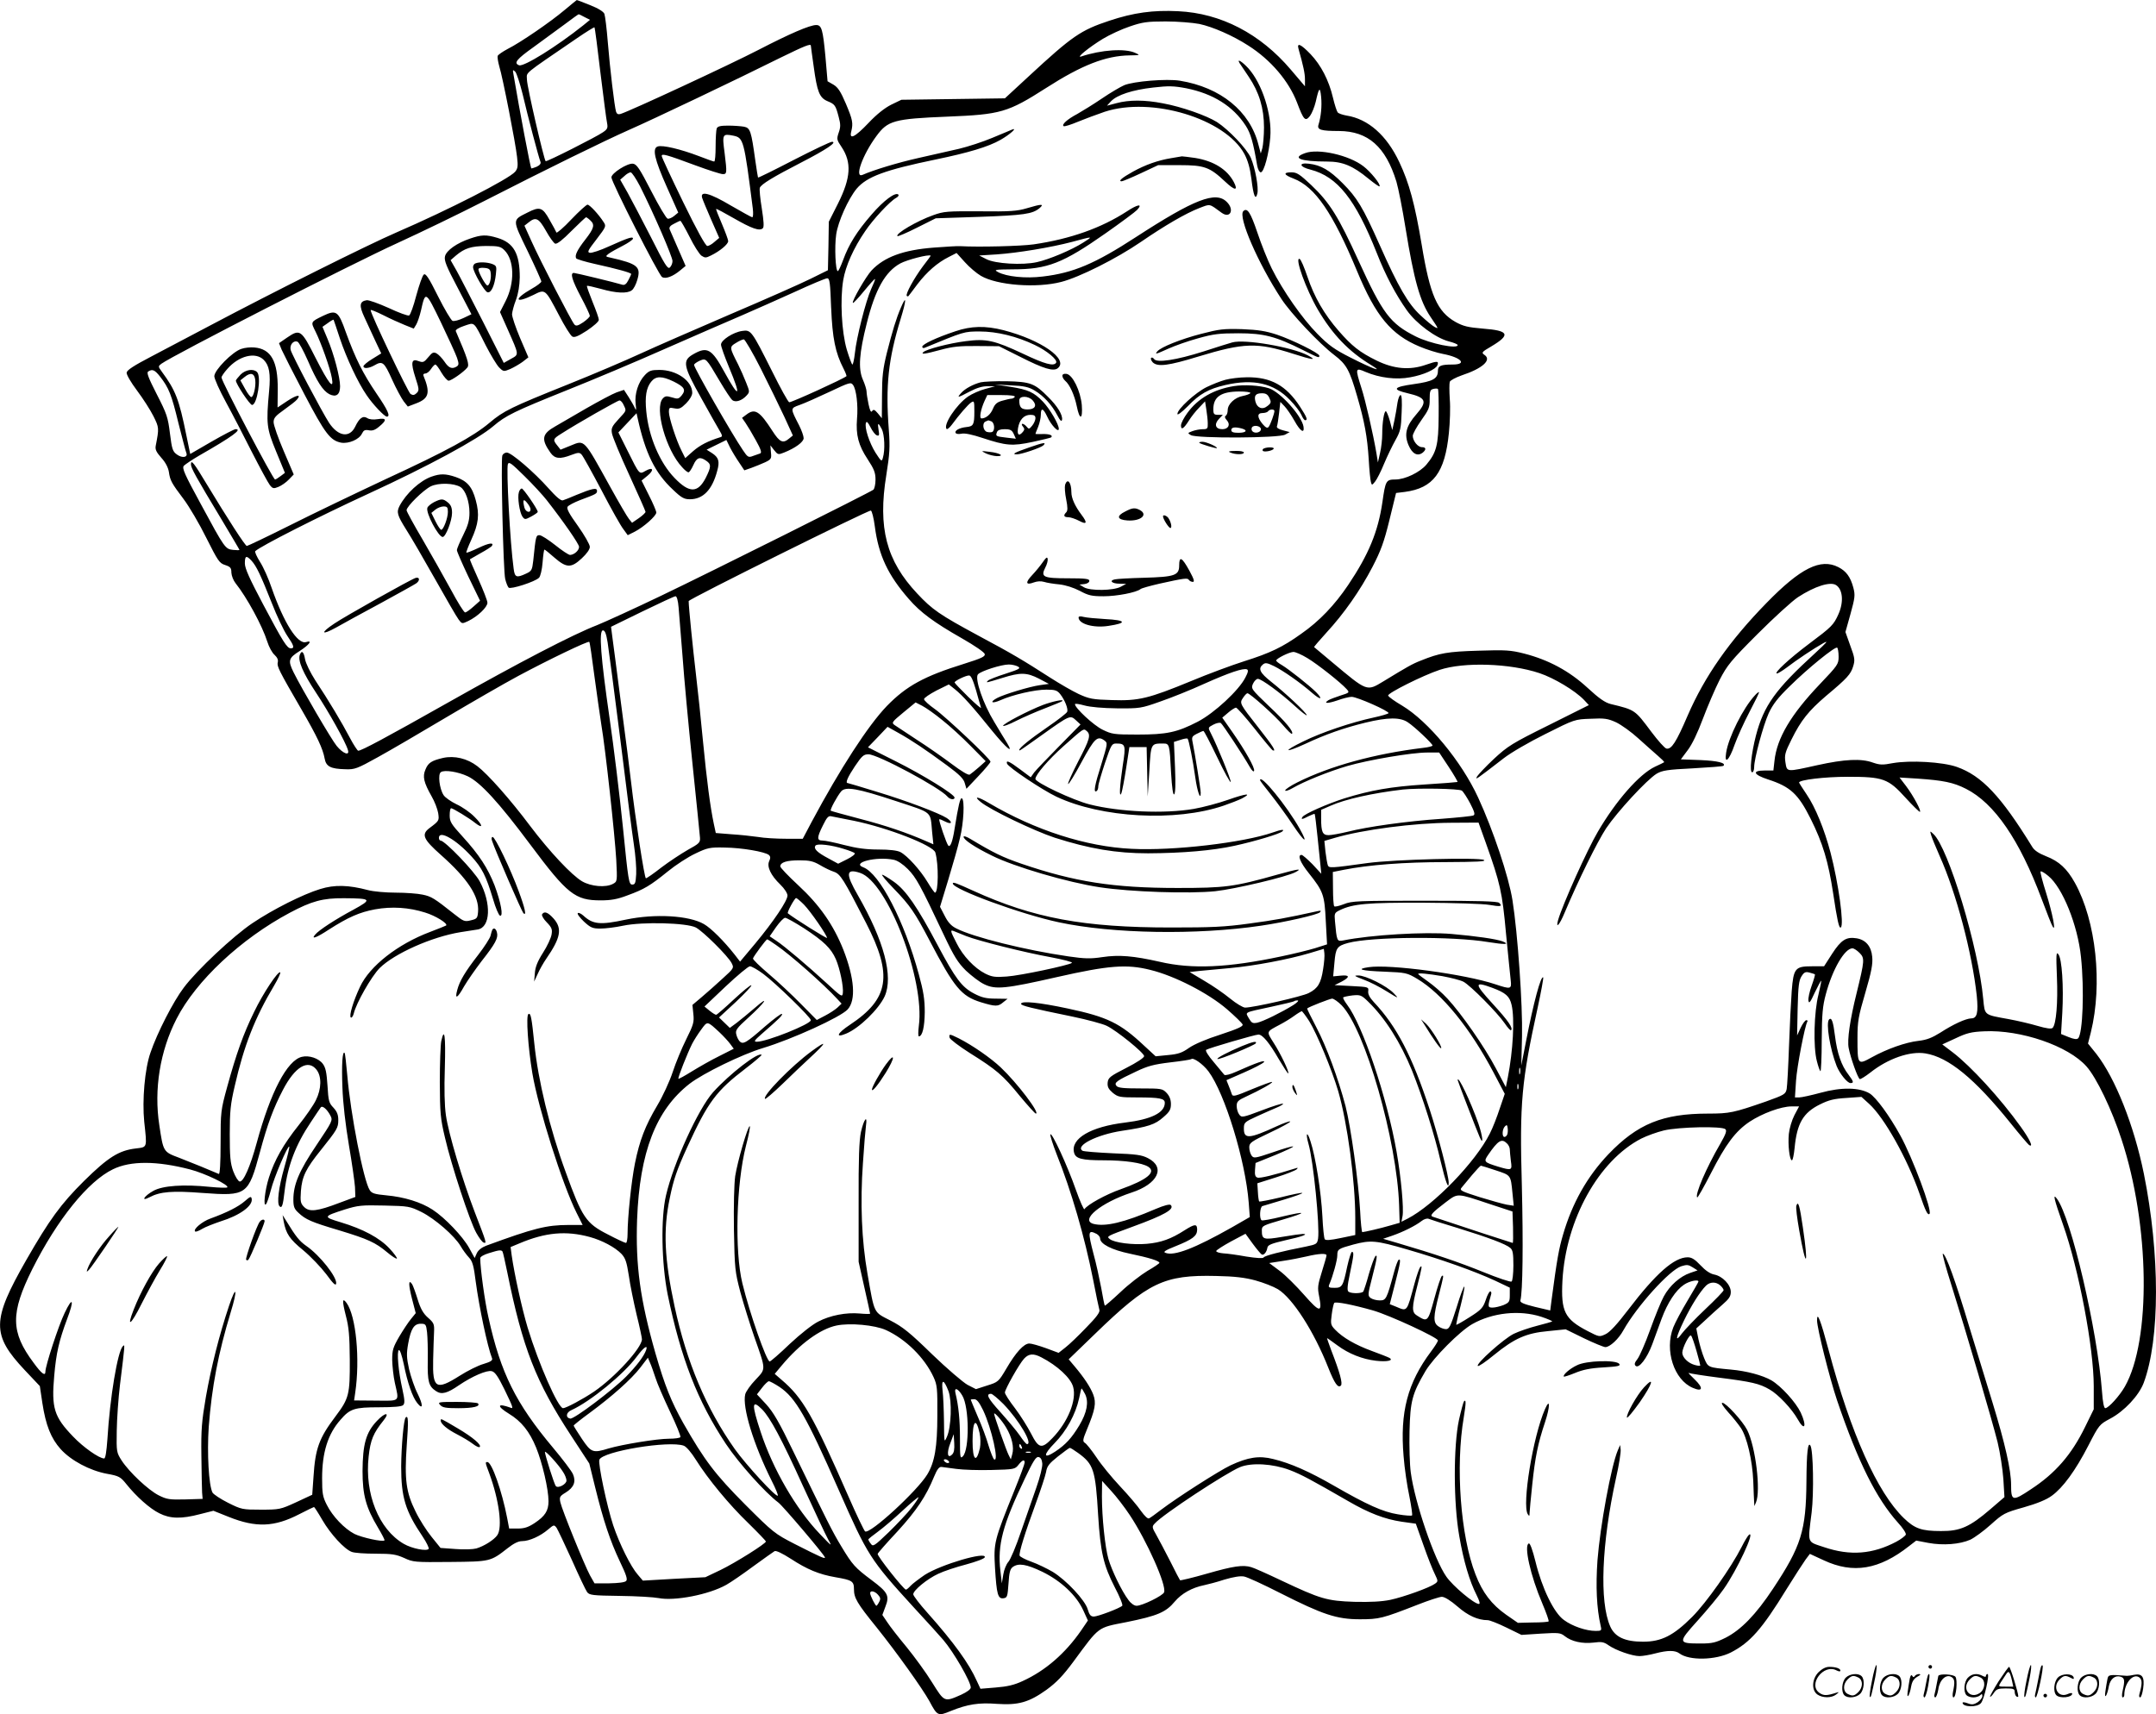 <svg version="1.0" xmlns="http://www.w3.org/2000/svg"
  viewBox="0 0 1199.919 954.267"
 preserveAspectRatio="xMidYMid meet">
<g transform="translate(-0.724,954.933) scale(0.1,-0.1)"
fill="#000000" stroke="none">
<path d="M3150 9494 c-79 -67 -247 -182 -317 -217 -28 -15 -53 -32 -56 -39 -2
-7 2 -33 9 -58 19 -60 91 -429 99 -505 6 -51 4 -64 -11 -82 -36 -41 -368 -211
-659 -337 -162 -70 -682 -330 -1037 -518 -106 -56 -254 -134 -328 -173 -98
-51 -136 -76 -138 -90 -1 -12 23 -53 58 -100 33 -44 74 -108 91 -142 32 -64
32 -67 13 -165 -4 -21 3 -35 31 -67 23 -25 38 -54 42 -78 7 -49 15 -63 82
-152 31 -41 88 -138 126 -215 65 -129 73 -142 105 -152 30 -10 35 -16 35 -43
1 -17 11 -43 23 -58 63 -79 149 -237 177 -326 9 -29 27 -62 40 -73 16 -15 22
-29 18 -42 -5 -22 6 -45 132 -262 88 -152 119 -218 129 -273 8 -45 33 -58 116
-60 51 -2 65 3 180 67 69 38 240 138 381 222 140 83 320 187 400 230 166 89
390 197 396 190 3 -2 15 -87 28 -187 14 -101 31 -224 39 -274 23 -135 75 -613
83 -751 6 -121 6 -122 -18 -135 -40 -22 -122 -15 -172 14 -58 34 -181 165
-289 308 -110 147 -236 289 -294 333 -56 43 -127 60 -191 46 -64 -15 -83 -27
-98 -65 -17 -39 -9 -72 34 -148 17 -29 33 -71 37 -94 6 -42 6 -43 -49 -84 -46
-35 -34 -62 63 -148 150 -133 215 -232 208 -317 -3 -36 -6 -40 -40 -48 -35 -9
-41 -6 -93 35 -111 88 -127 98 -176 108 -27 6 -95 11 -149 11 -54 0 -124 6
-154 14 -109 29 -187 31 -267 6 -95 -29 -261 -112 -377 -190 -106 -71 -309
-261 -382 -359 -58 -76 -148 -252 -185 -361 -32 -90 -47 -266 -35 -385 16
-148 18 -141 -46 -149 -95 -11 -155 -49 -289 -181 -129 -128 -193 -216 -322
-441 -192 -336 -193 -415 -8 -612 l84 -89 14 -94 c19 -124 48 -197 102 -257
57 -63 161 -119 257 -137 67 -12 76 -17 108 -57 56 -70 131 -137 184 -163 61
-31 123 -32 226 -5 l75 19 85 -34 c152 -61 254 -57 393 15 43 22 80 40 82 40
2 0 23 -32 46 -72 46 -79 123 -163 164 -178 15 -6 74 -10 133 -10 92 0 114 -4
159 -24 49 -23 59 -24 255 -22 225 2 225 2 321 77 33 26 59 39 80 39 40 0 102
28 145 65 32 27 33 27 47 9 7 -11 45 -91 85 -179 39 -88 77 -168 85 -179 13
-17 31 -19 182 -21 92 -1 189 -7 215 -12 89 -18 281 19 378 74 25 14 92 60
150 103 58 42 111 80 118 84 8 5 43 -12 90 -42 92 -60 157 -87 249 -103 93
-16 103 -22 103 -67 0 -48 17 -78 125 -211 113 -141 255 -340 295 -412 44 -83
48 -84 118 -55 94 38 157 48 258 40 118 -8 177 8 275 78 56 41 92 78 151 158
146 198 131 187 294 219 173 35 220 55 269 114 39 46 96 78 165 92 19 4 70 17
112 31 51 15 89 21 109 17 18 -3 109 -45 203 -93 235 -119 313 -145 441 -145
108 0 125 4 322 81 61 24 122 44 135 44 15 0 49 -21 87 -54 58 -51 114 -76
168 -76 11 0 57 -18 104 -41 l84 -41 107 7 c100 6 110 5 134 -14 38 -30 97
-43 159 -36 46 6 58 4 85 -15 40 -28 131 -60 172 -60 18 0 58 7 88 15 69 18
110 18 134 0 54 -41 201 -38 286 5 107 55 173 129 311 354 45 72 92 145 105
163 l24 32 78 -36 c163 -76 308 -52 475 80 l39 30 68 -13 c82 -15 174 -8 233
18 23 11 74 48 114 84 68 61 76 66 183 96 74 21 128 43 157 65 61 44 131 139
203 279 59 115 62 118 120 149 80 42 161 129 188 200 91 244 91 717 1 1164
-55 270 -159 532 -265 668 l-46 57 16 63 c66 269 29 619 -89 832 -44 79 -88
120 -161 148 -40 16 -65 32 -77 53 -173 281 -280 395 -419 444 -79 28 -260 38
-357 21 -56 -11 -72 -10 -110 3 -65 24 -158 19 -308 -14 -176 -39 -170 -40
-179 16 -6 40 -2 55 34 127 53 107 95 159 193 243 116 97 137 120 150 164 11
35 9 48 -16 115 l-27 76 28 100 c25 91 27 105 16 147 -16 60 -40 92 -83 114
-99 51 -211 -5 -400 -199 -207 -212 -344 -408 -439 -627 -64 -149 -90 -189
-118 -184 -10 2 -47 44 -84 93 -92 123 -89 122 -226 155 -32 8 -65 31 -130 91
-101 93 -216 155 -352 190 -75 19 -102 21 -255 16 -171 -5 -216 -13 -320 -55
-49 -19 -76 -35 -209 -116 -93 -56 -88 -58 -286 108 -52 44 -97 81 -99 83 -2
1 29 37 68 80 98 106 189 236 257 367 46 89 64 137 94 260 l37 151 49 6 c158
21 223 107 245 328 6 58 9 143 5 188 -3 45 -3 88 0 97 3 8 33 24 67 36 115 38
167 85 127 113 -19 13 -18 16 37 48 109 65 99 88 -46 99 -84 7 -109 13 -153
37 -102 58 -142 149 -188 428 -38 228 -70 346 -125 462 -70 149 -173 240 -293
259 -23 4 -46 12 -50 18 -5 6 -17 43 -26 81 -23 98 -67 182 -125 243 -54 56
-77 66 -67 30 27 -96 36 -137 36 -171 l0 -38 -79 93 c-170 200 -389 314 -627
325 -139 7 -248 -8 -383 -53 -159 -53 -205 -84 -449 -310 l-132 -122 -288 -4
-288 -4 -56 -27 c-36 -18 -81 -53 -127 -102 -76 -80 -109 -96 -96 -47 11 46 8
64 -30 154 -29 68 -44 91 -69 106 l-33 19 -12 139 c-14 149 -21 174 -51 174
-36 0 -147 -48 -321 -138 -150 -78 -711 -339 -768 -357 -13 -4 -21 0 -25 12
-9 30 -34 239 -46 387 -6 76 -15 147 -19 158 -4 12 -34 31 -80 49 -40 16 -73
29 -74 28 -1 0 -31 -25 -67 -55z m111 -40 l30 -15 -38 -31 c-148 -118 -331
-232 -357 -222 -31 12 -15 33 82 102 53 39 131 96 172 126 41 31 76 56 78 56
2 0 17 -7 33 -16z m3421 -38 c75 -16 187 -65 272 -120 126 -80 226 -198 272
-318 37 -98 46 -107 72 -74 11 15 25 50 32 79 18 81 24 86 30 27 5 -53 -1
-111 -15 -156 -8 -27 14 -34 115 -34 161 -1 259 -87 319 -282 11 -37 34 -154
51 -260 47 -289 80 -406 139 -493 46 -68 46 -68 23 -56 -12 6 -47 35 -79 65
-69 64 -123 157 -227 391 -94 211 -126 264 -207 345 -73 73 -120 100 -187 108
-60 7 -53 -18 9 -33 150 -39 250 -165 369 -465 49 -125 106 -232 167 -318 53
-75 161 -154 233 -173 28 -7 50 -16 50 -21 0 -23 -153 8 -233 48 -143 72 -184
127 -318 420 -113 248 -161 325 -264 423 -64 60 -80 71 -110 71 -48 0 -44 -14
12 -35 119 -46 218 -190 353 -515 104 -251 190 -354 348 -420 40 -17 98 -35
130 -41 101 -19 138 -59 53 -59 -64 0 -81 -7 -81 -34 0 -45 -27 -60 -134 -75
-115 -16 -124 -30 -34 -51 103 -24 111 -45 48 -117 -57 -65 -69 -111 -44 -171
21 -50 51 -65 80 -42 20 17 18 30 -5 30 -23 0 -51 35 -51 63 0 11 21 49 47 86
42 59 48 72 47 118 0 44 3 53 20 57 11 3 23 3 26 0 3 -3 5 -72 4 -152 -1 -160
-12 -202 -68 -269 -36 -43 -119 -83 -173 -83 -52 0 -55 -7 -72 -126 -24 -164
-76 -291 -191 -462 -74 -110 -160 -201 -261 -271 -103 -74 -172 -107 -318
-153 -69 -22 -201 -71 -292 -109 -240 -99 -295 -112 -443 -107 -109 3 -127 7
-186 34 -36 17 -105 57 -155 89 -154 99 -214 135 -405 237 -213 115 -255 144
-338 233 -172 183 -220 366 -172 660 19 119 21 156 14 250 -19 249 -3 395 66
620 32 104 33 137 2 64 -28 -65 -48 -132 -79 -254 -22 -89 -27 -134 -27 -237
l-1 -127 -22 27 c-18 21 -24 24 -32 13 -6 -10 -12 1 -20 38 -6 29 -11 60 -11
71 0 10 -9 40 -21 67 -26 60 -20 146 22 312 47 189 103 288 187 334 37 20 159
52 169 43 1 0 -19 -28 -44 -60 -49 -66 -98 -155 -89 -164 3 -3 7 -3 9 -1 2 2
25 32 50 66 53 69 111 120 175 152 l43 22 46 -51 c25 -28 65 -62 89 -76 90
-53 310 -70 448 -34 101 26 306 129 442 222 134 92 251 160 326 189 63 24 53
26 124 -26 48 -35 73 17 29 60 -61 62 -180 16 -505 -195 -229 -149 -349 -200
-519 -220 -95 -12 -202 -1 -250 25 -24 13 -17 14 84 15 192 0 278 34 516 201
87 61 166 120 175 130 33 36 4 32 -58 -9 -142 -92 -313 -153 -518 -183 -70
-10 -303 -16 -410 -10 -14 1 -79 -3 -145 -8 -170 -13 -276 -52 -347 -127 -31
-33 -112 -173 -104 -181 2 -3 30 27 62 66 32 39 59 69 61 67 2 -2 -8 -27 -22
-57 -29 -65 -81 -268 -90 -356 -4 -35 -10 -63 -14 -63 -3 0 -17 37 -31 83 -29
99 -38 278 -20 386 13 79 58 180 122 273 44 66 139 168 173 186 11 6 16 14 12
18 -16 16 -82 -33 -149 -111 -82 -94 -127 -167 -158 -252 -13 -35 -26 -63 -30
-63 -13 0 -19 136 -9 204 10 71 67 198 114 255 57 67 158 104 438 162 184 38
295 71 363 110 51 29 97 70 64 57 -8 -4 -58 -24 -110 -46 -52 -22 -135 -49
-185 -61 -49 -11 -151 -34 -225 -51 -116 -26 -251 -67 -312 -94 -48 -21 0 112
77 216 63 86 98 96 395 108 297 12 336 23 550 160 198 127 331 179 464 181 60
1 60 1 31 14 -56 26 -189 17 -300 -20 -33 -11 43 51 120 98 38 23 105 54 150
69 70 24 96 28 200 28 66 0 150 -7 187 -14z m-3333 -272 c17 -137 33 -263 37
-280 5 -27 2 -34 -23 -51 -35 -25 -314 -166 -319 -161 -10 11 -104 417 -104
453 0 46 -32 19 279 232 51 35 95 62 97 60 2 -2 17 -115 33 -253z m1171 151
c0 -2 7 -55 16 -117 19 -140 32 -173 77 -192 41 -17 45 -23 62 -88 11 -41 11
-56 0 -87 -12 -36 -11 -40 16 -80 57 -86 52 -171 -20 -315 l-51 -101 -2 -135
-3 -135 -95 -47 c-52 -26 -255 -116 -450 -199 -195 -84 -420 -182 -500 -219
-80 -37 -260 -114 -400 -170 -319 -128 -360 -148 -438 -214 -90 -76 -238 -157
-578 -314 -164 -77 -404 -192 -531 -256 -128 -64 -237 -116 -242 -116 -9 0
-107 152 -225 347 -69 115 -86 137 -86 107 0 -20 29 -72 167 -301 56 -94 103
-173 103 -175 0 -2 -16 -2 -35 0 -44 5 -46 7 -180 255 -91 167 -105 199 -95
213 8 8 45 33 84 56 189 108 244 149 204 148 -7 0 -67 -31 -133 -69 l-119 -69
-22 106 c-40 198 -60 249 -136 352 -21 29 -21 30 -3 44 66 48 1055 554 1316
673 129 59 344 163 479 232 352 180 666 334 810 398 128 56 594 278 845 403
129 63 165 78 165 65z m-1604 -270 c28 -121 89 -351 99 -376 4 -10 -3 -19 -21
-28 -15 -6 -28 -10 -30 -9 -5 6 -64 315 -99 523 -5 27 -4 28 10 15 8 -9 26
-65 41 -125z m3120 -826 c-66 -42 -190 -94 -258 -109 -80 -18 -233 -9 -282 17
l-39 20 96 6 c117 8 300 38 422 70 118 32 118 32 61 -4z m-1403 -363 c7 -169
23 -250 69 -339 11 -22 18 -40 16 -42 -17 -15 -302 -145 -318 -145 -6 0 -49
78 -96 173 -114 227 -117 231 -166 224 -50 -7 -118 -51 -118 -76 0 -11 20 -67
45 -127 70 -167 57 -178 -27 -24 -70 128 -95 142 -173 97 -61 -35 -56 -64 45
-244 45 -81 91 -163 102 -181 15 -25 17 -33 6 -36 -71 -22 -115 -45 -153 -78
l-44 -39 -20 40 c-29 56 -71 185 -71 217 0 24 2 26 31 20 26 -5 36 -1 65 28
19 19 34 44 34 58 0 67 -87 128 -183 128 -45 0 -57 -4 -80 -28 -37 -38 -59
-106 -52 -162 4 -33 3 -39 -4 -23 -5 12 -21 40 -35 62 l-26 40 -41 -14 c-22
-8 -97 -48 -167 -88 -70 -41 -148 -86 -174 -101 -75 -42 -80 -72 -27 -147 24
-34 53 -37 117 -12 37 14 45 14 56 2 8 -8 57 -97 111 -199 53 -102 108 -200
122 -217 l24 -33 40 20 c50 26 119 88 119 106 0 8 -18 51 -41 96 l-41 82 33
27 c39 32 31 51 -11 27 -35 -20 -33 -23 -99 110 l-52 104 50 53 51 54 6 -27
c43 -196 97 -306 197 -399 47 -45 62 -53 94 -53 73 0 124 52 152 158 15 53 8
75 -29 99 l-30 19 55 27 55 27 21 -43 c12 -23 35 -61 51 -84 l28 -42 40 14
c22 8 56 22 76 31 33 16 36 20 32 55 l-3 39 21 -27 c20 -25 23 -26 55 -13 63
25 109 59 109 80 0 12 -11 43 -25 71 -50 97 -50 95 3 114 26 9 100 42 166 73
112 53 119 55 131 38 18 -24 29 -112 22 -189 -7 -89 8 -147 59 -224 36 -55 44
-75 44 -114 0 -26 -6 -51 -12 -56 -21 -16 -895 -453 -1183 -591 -148 -71 -308
-144 -355 -163 -135 -52 -436 -209 -824 -428 -354 -200 -487 -271 -505 -271
-4 0 -26 33 -47 73 -43 82 -117 206 -192 319 -28 44 -53 95 -57 118 -7 42 -19
51 -29 24 -12 -32 17 -100 89 -209 71 -107 167 -278 179 -322 10 -33 -28 -19
-63 24 -27 32 -195 319 -240 410 -32 65 -28 79 34 118 54 35 74 62 36 50 -47
-15 -124 107 -192 302 -17 51 -46 116 -65 145 -18 29 -30 56 -26 59 31 29 357
194 628 319 333 153 612 304 697 377 69 59 116 82 412 201 138 55 383 158 545
230 162 71 354 155 425 185 72 31 204 90 295 131 91 42 172 76 181 76 14 0 17
-23 22 -164z m-392 -338 c45 -90 104 -210 131 -268 l48 -105 -21 -17 c-34 -29
-52 -21 -92 41 -72 112 -98 129 -146 92 l-24 -18 20 -29 c11 -16 37 -59 57
-96 28 -50 34 -69 24 -73 -7 -2 -25 -9 -40 -14 -25 -10 -30 -7 -56 32 -62 91
-272 458 -272 475 0 5 14 15 31 23 37 15 34 18 114 -117 29 -49 60 -96 68
-102 18 -15 54 -3 80 26 17 19 17 21 -3 71 -11 28 -31 74 -45 102 -48 94 -49
97 -12 119 17 11 37 20 44 20 6 0 49 -73 94 -162z m-3343 -45 c49 -63 64 -101
102 -258 21 -82 40 -157 44 -166 11 -26 -22 -32 -52 -10 -24 17 -28 30 -39
118 -11 89 -17 108 -73 217 -47 92 -58 121 -48 127 23 15 36 10 66 -28z m2859
-28 c60 -30 69 -46 44 -77 -17 -20 -22 -21 -54 -11 -30 9 -38 8 -51 -6 -48
-53 18 -288 108 -383 14 -16 29 -28 35 -28 5 0 17 18 27 40 19 43 37 49 72 24
28 -19 28 -33 -3 -95 -44 -85 -91 -86 -173 -1 -83 85 -145 232 -158 372 -8 82
0 130 27 164 26 33 60 33 126 1z m-279 -130 c16 -34 18 -29 -29 -80 -36 -39
-41 -50 -36 -78 3 -19 46 -123 96 -231 50 -109 91 -202 91 -206 0 -5 -17 -21
-37 -35 l-38 -26 -17 21 c-10 12 -56 91 -103 176 -151 273 -143 265 -221 233
l-57 -23 -18 23 c-26 32 -24 37 19 64 93 60 317 187 327 187 7 0 17 -11 23
-25z m1409 -169 c13 -5 15 0 10 29 -7 43 -2 44 18 5 15 -30 19 -115 6 -159 -6
-23 -9 -22 -41 28 -35 56 -63 142 -53 167 4 10 11 2 25 -25 11 -22 26 -42 35
-45z m-11 -507 c21 -161 73 -271 189 -404 65 -75 139 -130 297 -220 70 -40
124 -77 126 -87 3 -14 -20 -24 -115 -54 -222 -69 -321 -123 -430 -235 -105
-109 -260 -349 -419 -646 l-49 -93 -94 0 c-52 0 -122 4 -155 10 -34 5 -100 12
-148 15 l-87 7 -11 51 c-20 95 -39 240 -60 457 -11 118 -29 289 -40 380 -16
135 -40 370 -40 403 0 11 1001 508 1014 504 6 -2 16 -42 22 -88z m-3469 -191
c28 -31 51 -80 113 -236 28 -72 67 -154 86 -182 37 -54 42 -70 20 -70 -21 0
-42 33 -155 246 -75 142 -101 199 -101 227 0 43 8 46 37 15z m8819 -136 c38
-25 43 -95 13 -162 -27 -60 -37 -70 -164 -165 -108 -81 -199 -165 -178 -165 5
0 30 15 54 33 56 43 152 107 204 136 31 17 20 5 -45 -55 -222 -203 -286 -292
-330 -459 -26 -101 -37 -205 -21 -205 6 0 11 13 11 29 0 46 50 231 81 300 23
49 50 85 117 150 102 101 252 222 264 215 4 -3 8 -25 8 -50 0 -42 -4 -48 -106
-155 -160 -168 -238 -300 -251 -426 l-6 -53 -48 0 c-73 0 -64 -23 19 -50 123
-40 167 -80 236 -218 68 -136 99 -239 126 -418 22 -146 32 -194 42 -188 20 12
-13 249 -57 417 -34 129 -84 252 -133 324 -23 34 -42 64 -42 66 0 15 144 32
270 32 198 0 226 -10 322 -116 39 -43 76 -79 80 -79 12 0 -36 90 -77 144 l-36
47 98 -6 c145 -10 201 -21 272 -57 158 -80 298 -284 421 -613 29 -77 56 -147
62 -155 19 -31 -2 76 -37 188 -20 63 -34 117 -31 120 4 3 23 -8 43 -25 79 -64
164 -274 182 -452 19 -180 10 -426 -16 -452 -7 -7 -23 -5 -53 7 l-42 17 7 119
c8 145 -2 301 -22 325 -12 16 -13 0 -8 -127 6 -143 -4 -263 -24 -283 -7 -7
-35 -3 -83 11 -40 12 -113 29 -162 38 -138 25 -132 20 -141 111 -26 287 -195
846 -278 920 -19 18 -19 17 -12 -7 4 -14 25 -65 47 -115 93 -207 181 -540 207
-780 9 -93 2 -125 -31 -125 -30 -1 -99 -32 -173 -80 -45 -28 -75 -40 -120 -45
-72 -8 -176 -45 -261 -92 -78 -43 -79 -42 -79 107 0 94 5 121 44 254 34 116
42 160 38 199 -5 58 -36 95 -88 103 -56 9 -85 -9 -135 -86 l-45 -70 -68 0
c-93 0 -102 -11 -112 -138 -4 -53 -11 -191 -15 -305 -4 -115 -10 -223 -13
-240 -6 -29 -13 -33 -116 -70 -179 -62 -201 -67 -321 -67 -253 0 -393 -57
-555 -226 -119 -125 -202 -273 -253 -449 -23 -79 -33 -133 -64 -366 l-7 -55
-85 20 c-65 16 -84 25 -81 36 13 48 16 313 8 640 -13 463 -2 578 89 994 19 87
32 161 30 164 -13 12 -54 -141 -95 -352 l-27 -138 4 163 c4 172 -24 574 -53
756 -21 133 -108 392 -191 572 -93 202 -278 425 -423 512 -41 24 -76 49 -78
56 -5 13 193 112 286 143 135 45 391 37 556 -18 81 -27 198 -97 248 -149 l27
-29 -222 -111 c-206 -102 -229 -117 -306 -188 -45 -42 -87 -87 -94 -98 -11
-22 -9 -20 148 101 38 30 143 91 232 135 163 82 164 82 252 85 77 4 96 1 142
-20 29 -14 85 -54 123 -89 39 -35 88 -79 109 -97 21 -18 37 -34 35 -36 -2 -2
-25 -13 -51 -25 -87 -41 -217 -189 -318 -362 -59 -100 -196 -405 -221 -491
-15 -53 8 -28 36 40 78 185 181 393 231 470 62 92 225 269 281 304 31 18 58
23 202 30 91 5 168 11 170 14 16 16 -32 28 -128 32 l-109 4 38 51 c24 31 56
98 85 176 26 69 68 167 93 216 42 81 62 106 212 256 91 91 192 183 224 204 94
61 180 88 212 67z m-6442 -124 c3 -35 13 -157 22 -273 8 -115 33 -383 55 -595
22 -212 41 -398 42 -414 2 -27 -4 -33 -68 -68 -38 -22 -105 -66 -147 -98 -42
-33 -81 -60 -86 -60 -8 0 -58 326 -83 540 -6 52 -30 246 -55 430 -24 184 -46
356 -50 383 l-6 47 174 85 c95 46 178 85 185 85 7 0 14 -24 17 -62z m-395
-195 c6 -38 38 -282 71 -543 32 -261 66 -523 75 -582 9 -58 15 -133 13 -165
-3 -50 -6 -58 -22 -58 -19 0 -22 21 -52 320 -18 176 -51 448 -74 605 -49 339
-61 490 -37 490 11 0 18 -18 26 -67z m3894 -87 c57 -34 187 -137 219 -173 17
-19 16 -20 -35 -36 -28 -9 -59 -21 -67 -26 -29 -19 -4 -19 50 -1 30 11 66 20
80 20 30 0 211 -80 205 -91 -3 -4 -40 -15 -82 -24 -125 -27 -291 -83 -392
-133 -116 -56 -108 -68 10 -14 115 54 216 89 334 118 127 31 196 31 238 2 38
-25 137 -119 137 -129 0 -4 -24 -10 -52 -13 -272 -33 -518 -101 -700 -192 -38
-19 -68 -39 -68 -45 0 -6 19 0 43 14 62 36 200 92 303 122 117 34 358 75 444
75 l67 0 53 -80 c29 -44 51 -82 49 -84 -2 -1 -85 -8 -184 -14 -187 -12 -300
-32 -445 -77 -97 -31 -224 -87 -234 -104 -10 -15 -1 -14 35 5 17 8 32 14 33
12 2 -2 9 -59 16 -128 7 -69 15 -143 17 -165 l4 -40 -49 53 c-28 28 -55 52
-61 52 -24 0 -8 -41 40 -101 81 -102 88 -120 95 -268 l7 -129 -66 -21 c-36
-11 -121 -32 -189 -46 -296 -63 -497 -72 -676 -30 -147 33 -226 40 -320 26
-66 -10 -98 -9 -188 4 -241 35 -530 107 -625 156 -28 14 -46 34 -64 70 l-26
50 46 151 c25 83 55 187 65 232 21 85 27 211 11 221 -10 5 -20 -40 -41 -170
-11 -71 -24 -105 -35 -93 -9 8 -55 142 -50 146 2 2 17 -4 34 -13 36 -18 42 -3
8 20 -44 28 -223 96 -385 145 -90 28 -165 50 -167 50 -14 0 0 33 40 93 40 59
49 67 76 67 51 0 398 -186 439 -235 14 -17 40 -20 40 -6 0 18 -175 126 -329
203 l-153 77 55 57 54 57 59 -33 c74 -41 153 -94 271 -181 71 -52 94 -76 100
-100 l9 -31 67 71 c37 39 67 75 67 80 0 15 -248 249 -310 293 -33 23 -60 48
-60 55 0 7 31 28 69 48 l69 34 34 -27 c41 -33 96 -93 206 -230 81 -99 124
-135 84 -69 -11 17 -43 70 -71 117 -62 101 -110 242 -91 265 15 18 130 55 172
55 16 0 39 -5 50 -11 18 -10 10 -15 -67 -40 -48 -15 -93 -33 -98 -38 -15 -15
-14 -14 78 14 102 32 137 31 205 -4 l55 -29 -50 -7 c-57 -8 -196 -50 -237 -71
-46 -24 -31 -34 17 -13 69 31 192 59 256 59 49 0 60 -4 77 -25 26 -33 45 -82
39 -98 -3 -8 -52 -46 -109 -85 -96 -66 -158 -116 -158 -128 0 -7 2 -5 127 84
154 110 157 111 188 82 l26 -24 -119 -121 c-65 -66 -128 -132 -139 -146 l-19
-27 -59 44 c-60 45 -80 54 -73 32 7 -20 195 -146 275 -184 250 -118 663 -141
930 -50 38 13 84 31 102 40 61 32 23 28 -76 -7 -54 -19 -140 -42 -192 -51
-164 -28 -413 -17 -579 25 -92 23 -302 122 -302 142 0 23 72 107 156 182 114
101 111 100 129 85 25 -21 18 -46 -47 -170 -34 -66 -59 -122 -56 -125 3 -4 37
51 75 122 72 133 88 148 127 120 19 -14 18 -17 -17 -132 -38 -119 -45 -161
-27 -150 6 3 10 15 10 27 0 11 17 69 37 129 34 101 38 109 62 109 53 0 55 -8
37 -123 -17 -114 -21 -188 -7 -152 4 11 16 73 26 138 l18 117 48 0 48 0 3
-137 3 -138 9 142 c9 155 8 153 78 153 34 0 35 -5 43 -162 5 -85 11 -126 17
-121 7 4 9 54 5 149 l-6 143 35 11 c20 7 38 10 41 7 7 -8 29 -116 43 -217 11
-78 30 -131 30 -84 0 19 -33 222 -45 281 -6 28 -4 33 23 47 17 9 34 16 37 16
4 0 38 -66 77 -147 39 -82 73 -143 75 -137 3 10 -75 202 -111 272 -16 31 -16
31 14 47 17 9 36 13 42 9 10 -7 124 -179 162 -246 11 -19 21 -28 23 -20 6 15
-49 113 -121 216 l-56 80 33 28 c17 15 37 27 43 28 6 0 53 -53 104 -117 51
-65 96 -119 101 -121 21 -8 4 20 -77 123 -109 139 -109 139 -88 170 9 14 20
25 24 25 14 0 156 -127 199 -179 24 -28 46 -50 49 -47 11 11 -34 66 -130 156
-97 93 -99 96 -87 123 7 15 19 27 27 27 20 0 124 -76 205 -150 37 -34 67 -57
67 -52 0 12 -118 123 -198 186 -63 50 -74 73 -46 96 13 11 23 10 62 -9 49 -24
147 -92 213 -150 46 -40 62 -37 22 4 -39 39 -152 128 -190 151 -18 10 -33 22
-33 26 0 11 72 47 96 48 11 0 46 -15 77 -34z m-345 -109 c-36 -71 -172 -197
-264 -245 -116 -60 -174 -72 -337 -72 -130 0 -142 2 -193 27 -50 24 -154 121
-154 142 0 5 24 1 53 -7 33 -9 100 -15 182 -16 126 -1 133 0 240 38 61 21 171
65 245 99 139 62 216 88 237 80 9 -4 7 -16 -9 -46z m-1499 -69 c13 -46 25 -90
28 -98 3 -8 -29 19 -71 60 -42 41 -76 77 -76 80 0 9 62 39 80 39 11 1 22 -24
39 -81z m-188 -167 c41 -32 112 -97 158 -144 l84 -85 -38 -34 c-21 -18 -43
-36 -51 -41 -8 -4 -45 18 -101 60 -48 36 -135 97 -193 134 -58 38 -114 75
-124 82 -18 13 -15 17 49 70 l68 56 37 -19 c21 -11 71 -46 111 -79z m-2641
-313 c71 -34 173 -145 349 -381 206 -276 249 -310 391 -310 57 0 93 6 150 28
93 34 125 53 225 134 43 35 112 80 153 99 67 32 80 35 163 33 94 -1 222 -23
245 -41 10 -9 10 -17 2 -35 -14 -30 9 -79 62 -130 23 -22 40 -49 40 -61 0 -29
-77 -144 -181 -269 l-83 -99 -30 39 c-60 76 -131 147 -171 170 -83 48 -272 59
-434 25 -144 -31 -184 -27 -238 23 -13 11 -26 17 -30 13 -5 -4 11 -25 34 -47
37 -34 48 -39 92 -39 27 0 84 7 126 16 109 23 354 16 405 -10 41 -22 179 -159
199 -198 14 -27 13 -29 -50 -86 -35 -32 -87 -79 -116 -103 l-52 -44 5 -50 c5
-45 1 -60 -39 -140 -25 -50 -59 -132 -76 -184 -17 -52 -56 -136 -86 -186 -67
-113 -98 -194 -124 -322 -20 -100 -41 -301 -41 -392 0 -28 -4 -51 -9 -51 -5 0
-51 21 -102 48 -120 61 -142 93 -234 348 -89 243 -153 509 -174 714 -15 147
-20 172 -33 164 -14 -9 -2 -185 22 -329 33 -196 168 -622 246 -777 l34 -68
-79 0 c-121 0 -193 -18 -457 -115 -26 -10 -45 -25 -53 -42 l-12 -27 -30 55
c-36 65 -135 169 -204 214 -64 42 -158 71 -258 80 -64 6 -81 11 -92 29 -34 51
-107 424 -125 640 -6 66 -12 122 -15 124 -12 12 -17 -65 -12 -192 3 -88 17
-208 36 -321 17 -99 32 -205 34 -234 l2 -55 -89 -33 c-123 -47 -167 -52 -196
-23 -20 20 -22 30 -18 89 6 81 28 125 111 228 91 114 97 124 97 167 0 30 -7
47 -27 69 -25 26 -28 37 -33 122 -5 74 -10 100 -26 122 -23 31 -77 49 -117 39
-82 -20 -174 -196 -251 -479 -36 -132 -74 -219 -95 -215 -9 2 -24 27 -36 58
-16 45 -19 81 -19 205 0 128 4 168 28 270 51 223 111 377 219 558 22 37 37 70
34 73 -11 11 -96 -117 -145 -219 -60 -122 -100 -235 -150 -417 -36 -131 -37
-140 -37 -313 0 -114 -4 -176 -10 -173 -41 18 -163 68 -223 91 -86 32 -86 33
-108 180 -31 200 4 414 96 593 108 211 358 445 630 590 122 65 184 82 302 81
154 -1 158 -6 52 -64 -99 -53 -193 -114 -213 -139 -24 -28 6 -18 76 28 109 70
172 97 257 113 94 17 189 11 280 -18 56 -17 128 -61 116 -72 -3 -2 -43 -18
-90 -36 -178 -67 -335 -189 -389 -305 -37 -78 -63 -164 -51 -171 5 -3 12 7 16
22 14 59 98 206 144 253 82 81 290 174 450 200 36 5 79 13 96 15 71 12 77 144
11 268 -29 55 -194 227 -218 227 -5 0 -9 7 -9 15 0 45 94 -8 180 -102 60 -65
82 -109 121 -238 14 -49 32 -91 39 -93 20 -7 5 74 -30 168 -38 97 -86 171
-179 273 -63 69 -71 82 -71 117 0 22 3 40 8 40 10 0 102 -56 134 -82 46 -36
43 -12 -4 34 -23 24 -69 56 -100 70 -31 15 -64 38 -72 51 -23 35 -33 117 -15
128 20 14 96 2 149 -23z m2383 -138 c209 -69 191 -54 202 -173 l7 -68 -39 17
c-107 47 -227 88 -370 125 -87 23 -160 43 -162 45 -6 5 36 82 58 108 25 28 89
17 304 -54z m3150 58 c9 -7 30 -40 47 -72 23 -45 28 -61 18 -66 -7 -4 -87 -12
-178 -19 -192 -13 -413 -44 -522 -72 -42 -10 -90 -19 -106 -19 -34 0 -42 17
-42 93 l0 48 53 23 c81 36 232 70 402 90 85 9 312 5 328 -6z m-3383 -168 c190
-39 443 -138 453 -177 19 -67 17 -223 -2 -223 -3 0 -22 26 -41 58 -40 67 -113
148 -152 168 -18 9 -60 14 -121 14 -69 0 -121 7 -191 25 -53 14 -107 25 -121
25 -32 0 -32 16 2 84 22 45 31 55 47 51 12 -2 68 -14 126 -25z m3518 -127 c78
-219 90 -269 111 -501 12 -119 23 -236 26 -259 6 -51 1 -52 -86 -23 -167 56
-587 113 -705 95 -73 -11 -42 -20 90 -25 117 -5 124 -6 181 -40 138 -82 293
-272 425 -522 l62 -118 -28 -82 c-15 -46 -39 -108 -55 -139 -79 -158 -311
-398 -458 -474 l-34 -17 6 31 c8 40 -8 216 -33 358 -54 307 -189 706 -276 820
-14 19 -24 37 -21 40 4 3 27 8 52 11 43 4 49 2 86 -34 96 -93 181 -228 245
-385 59 -148 126 -359 159 -504 27 -114 45 -163 45 -119 0 36 -59 263 -106
407 -98 298 -182 461 -311 598 -22 24 -33 43 -31 60 3 24 2 24 -92 29 l-95 5
38 19 c49 26 47 39 -4 34 l-42 -4 7 76 c7 82 14 93 76 110 130 35 585 38 779
5 93 -15 126 -14 80 4 -35 13 -146 29 -283 41 -150 13 -449 -5 -603 -36 -35
-7 -36 -4 -46 107 -4 44 -3 47 28 62 73 35 153 42 465 41 168 -1 332 -6 365
-12 64 -11 76 -9 56 11 -9 9 -109 12 -414 12 -371 0 -406 -1 -450 -19 -26 -10
-50 -16 -54 -12 -4 3 -7 48 -7 99 l-1 92 60 12 c141 28 340 43 566 43 177 1
229 3 215 12 -27 15 -498 3 -646 -17 -210 -29 -216 -29 -223 -12 -3 9 -9 42
-13 75 l-6 60 58 17 c157 46 442 83 645 84 l155 1 42 -117z m-3573 -30 c28 -8
54 -19 59 -23 5 -5 -14 -20 -42 -34 l-50 -25 -55 30 c-62 33 -82 53 -72 70 9
14 88 5 160 -18z m276 -60 c21 -4 51 -24 79 -52 46 -47 68 -86 199 -364 58
-123 79 -156 124 -201 31 -29 76 -64 102 -76 63 -31 119 -25 405 40 287 65
388 73 519 40 136 -33 324 -130 427 -219 45 -39 84 -77 87 -85 4 -10 -26 -24
-123 -56 -79 -25 -146 -54 -175 -74 -38 -27 -60 -35 -116 -40 l-70 -7 -64 59
c-134 126 -204 160 -425 207 -159 34 -260 44 -260 26 0 -10 52 -23 286 -71 82
-17 167 -40 190 -51 55 -26 209 -151 209 -169 0 -9 -41 -36 -100 -66 -90 -46
-100 -54 -103 -81 -2 -24 4 -36 28 -57 30 -24 38 -26 138 -26 124 0 152 -6
152 -30 0 -55 -74 -92 -221 -110 -191 -23 -304 -89 -284 -167 8 -34 43 -43
164 -43 119 0 214 -14 249 -36 46 -30 -7 -73 -153 -125 -83 -29 -186 -86 -202
-111 -3 -6 -25 43 -48 108 -46 132 -135 325 -142 308 -2 -6 14 -56 35 -110 82
-205 156 -460 203 -698 16 -83 32 -159 35 -169 4 -13 -17 -41 -73 -98 -43 -45
-95 -95 -116 -111 l-38 -30 -70 26 c-39 14 -80 26 -93 26 -30 0 -75 -49 -128
-140 -43 -73 -46 -75 -107 -94 l-62 -20 -47 24 c-25 14 -114 90 -197 170 -124
121 -164 153 -232 188 -95 49 -88 33 -128 262 -32 183 -41 392 -25 615 6 94
14 187 17 209 9 62 -12 34 -28 -36 -10 -47 -14 -146 -13 -393 l0 -330 32 -143
c18 -78 32 -144 32 -146 0 -2 -26 -2 -57 1 -76 7 -165 -10 -232 -45 -32 -16
-98 -68 -158 -124 -56 -54 -107 -98 -112 -98 -17 0 -111 266 -152 435 -44 180
-34 555 20 766 16 60 25 109 21 109 -11 0 -68 -196 -81 -278 -6 -44 -9 -162
-7 -300 4 -218 6 -232 36 -347 18 -66 53 -178 78 -250 65 -185 65 -174 6 -237
-28 -29 -53 -65 -57 -80 -18 -71 46 -280 147 -482 22 -43 37 -80 34 -83 -10
-10 -176 171 -239 259 -160 227 -268 484 -335 793 -57 264 -65 427 -27 605 21
104 40 158 97 283 116 253 161 313 326 439 51 39 90 73 88 75 -18 18 -178
-106 -270 -208 -82 -92 -220 -393 -262 -574 -30 -127 -25 -380 9 -551 73 -354
166 -595 325 -834 70 -105 217 -270 292 -326 25 -19 252 -286 258 -304 4 -12
-24 1 -168 74 -111 57 -120 64 -276 220 -166 167 -225 244 -344 453 -68 122
-102 206 -155 389 -85 298 -111 488 -102 744 14 375 105 610 292 756 75 58
292 164 409 199 162 49 432 172 471 215 47 52 38 173 -24 332 -55 138 -132
249 -251 359 -55 51 -100 98 -100 105 0 23 36 34 107 34 55 0 77 -5 113 -26
25 -15 60 -32 79 -38 36 -13 52 -39 179 -286 149 -290 128 -421 -91 -566 -71
-47 -83 -75 -21 -49 73 30 182 136 215 208 49 110 -3 308 -149 562 -70 121
-67 151 12 125 153 -50 362 -596 327 -852 -4 -32 -4 -58 0 -58 20 0 32 52 33
135 0 71 -7 115 -33 210 -80 295 -218 562 -309 596 -69 26 73 62 169 42z
m-499 -250 c37 -38 128 -170 128 -185 0 -6 -185 110 -218 137 -6 5 38 85 46
85 4 0 24 -17 44 -37z m1 -132 c108 -71 149 -110 176 -171 23 -53 44 -156 39
-190 -3 -23 -9 -19 -88 54 -109 100 -235 207 -282 238 l-37 25 36 52 c20 28
42 51 50 51 8 0 56 -27 106 -59z m902 -43 c69 -27 324 -91 473 -118 68 -13
119 -26 115 -31 -15 -13 -287 -71 -363 -76 -65 -5 -82 -2 -119 16 -61 31 -125
99 -160 170 -36 70 -37 76 -13 66 9 -4 40 -16 67 -27z m-1058 -50 c77 -52 267
-220 341 -301 l23 -25 -23 -22 c-13 -12 -44 -32 -69 -45 l-46 -24 -89 90 c-49
50 -129 125 -179 167 -49 42 -89 80 -87 86 5 14 73 106 79 106 2 0 25 -14 50
-32z m3044 -134 c-12 -79 -29 -107 -80 -133 -36 -19 -308 -81 -354 -81 -12 0
-50 23 -83 50 -34 28 -99 73 -144 99 l-82 49 53 6 c30 3 107 10 172 16 133 12
324 48 442 83 l80 24 3 -24 c2 -13 -1 -53 -7 -89z m2985 91 c30 -30 29 -41
-16 -225 -37 -149 -53 -260 -44 -305 10 -53 51 -169 62 -173 5 -1 31 15 58 36
98 78 221 121 307 107 129 -21 274 -140 473 -387 52 -65 99 -120 104 -123 26
-16 5 30 -46 101 -113 158 -278 338 -379 415 l-58 44 74 34 c61 29 87 36 159
39 203 10 469 -81 570 -196 55 -62 140 -238 194 -404 158 -477 166 -1120 19
-1378 -29 -51 -91 -120 -109 -120 -7 0 -14 33 -18 92 -26 345 -172 969 -251
1074 -24 32 -17 1 34 -144 88 -248 171 -687 171 -900 l0 -128 -49 -100 c-75
-153 -164 -256 -300 -345 -103 -69 -111 -67 -111 24 0 82 -34 232 -103 457
-25 80 -82 266 -127 414 -79 264 -134 416 -150 416 -4 0 17 -78 47 -172 84
-267 229 -761 258 -878 14 -58 28 -150 32 -205 l6 -100 -79 -68 c-114 -98
-168 -122 -274 -121 -108 0 -146 13 -207 72 -147 142 -295 471 -419 937 -44
165 -64 217 -64 164 0 -44 70 -322 111 -444 118 -347 219 -548 340 -683 27
-29 46 -59 43 -66 -3 -7 -26 -25 -52 -39 -132 -70 -257 -80 -402 -31 -98 33
-92 16 -70 194 13 108 9 348 -7 372 -14 23 -21 -40 -22 -198 -2 -277 -29 -362
-186 -599 -96 -145 -178 -229 -264 -273 -55 -27 -74 -32 -138 -32 -128 0 -129
4 -17 128 53 59 119 138 145 176 74 105 176 324 141 302 -6 -4 -25 -35 -42
-69 -58 -114 -196 -310 -275 -389 -104 -104 -171 -138 -273 -138 -101 0 -157
26 -183 85 -61 138 -48 461 32 825 17 74 28 146 26 160 l-3 25 -13 -30 c-37
-88 -98 -420 -113 -612 -10 -145 -5 -265 18 -366 6 -25 4 -27 -28 -27 -53 0
-130 26 -177 61 -56 40 -122 177 -158 325 -16 64 -30 103 -37 101 -29 -10 9
-180 75 -334 22 -52 38 -97 35 -100 -2 -3 -42 -6 -88 -6 l-83 -2 -65 45 c-81
57 -132 123 -171 225 -83 213 -112 600 -65 875 13 80 13 101 1 88 -3 -3 -16
-50 -28 -104 -31 -145 -31 -464 2 -647 24 -140 57 -250 96 -327 17 -34 21 -50
13 -50 -26 0 -145 100 -181 152 -67 95 -176 414 -198 580 -6 42 -9 146 -7 230
4 168 15 209 89 335 45 75 190 221 260 261 113 64 263 80 384 41 36 -12 63
-24 61 -26 -2 -2 -39 -13 -83 -24 -43 -11 -102 -31 -131 -45 -55 -27 -212
-167 -200 -179 4 -4 44 23 90 61 114 93 180 122 301 133 l98 10 102 -50 c56
-27 110 -49 119 -49 25 0 74 45 101 95 75 133 255 333 321 355 32 10 40 9 64
-6 l27 -17 -41 -14 c-56 -19 -114 -70 -147 -131 -15 -27 -49 -111 -76 -186
-27 -75 -59 -148 -71 -163 -15 -19 -18 -29 -10 -37 18 -18 64 42 93 120 14 38
37 102 52 142 33 89 79 159 124 189 30 21 81 31 81 18 0 -3 -27 -50 -60 -105
-33 -55 -69 -122 -80 -150 -50 -127 4 -293 109 -337 55 -24 60 -1 10 47 -24
23 -39 39 -33 36 7 -3 82 -15 168 -26 182 -23 226 -33 282 -66 48 -27 124
-108 156 -165 39 -70 53 -41 17 37 -28 58 -109 147 -163 179 -49 28 -137 52
-226 60 -128 12 -126 11 -148 63 -11 26 -25 74 -32 106 l-12 60 49 45 c27 26
70 64 96 87 37 32 47 47 47 71 0 40 -46 88 -92 97 -22 4 -49 22 -76 51 -32 34
-50 45 -72 45 -75 0 -177 -90 -331 -292 -61 -80 -102 -125 -126 -136 -34 -16
-35 -16 -99 17 -129 67 -150 109 -141 281 19 340 202 669 439 791 32 16 88 36
125 45 83 20 326 25 343 7 9 -8 2 -28 -28 -80 -78 -134 -143 -285 -129 -300 3
-2 37 58 76 134 83 163 137 235 216 288 70 46 175 85 233 85 l42 0 -26 -49
c-14 -27 -28 -74 -31 -104 -6 -61 4 -147 17 -147 5 0 11 30 15 68 13 138 48
197 141 243 50 25 80 32 147 36 l84 6 43 -39 c84 -76 212 -304 280 -499 34
-99 46 -123 56 -113 16 17 -94 312 -163 437 -61 111 -134 210 -170 233 -57 34
-157 36 -273 4 -52 -14 -106 -26 -119 -26 l-24 0 6 93 c5 78 49 306 63 329 3
5 0 8 -6 8 -6 0 -20 -19 -31 -42 l-20 -43 3 151 c3 124 7 156 22 179 14 22 22
26 44 20 15 -4 28 -8 30 -10 2 -2 -6 -30 -18 -63 -12 -33 -20 -70 -18 -83 3
-19 10 -11 35 44 18 37 34 67 36 67 2 0 -5 -35 -15 -77 -25 -96 -30 -292 -9
-371 7 -28 16 -54 20 -56 3 -2 7 75 7 172 1 147 5 191 23 257 37 139 105 255
148 255 8 0 25 -11 39 -25z m-6100 -118 c66 -49 264 -241 264 -257 0 -22 -245
-120 -300 -120 -19 0 -16 6 26 43 98 85 119 106 113 112 -4 3 -45 -28 -93 -69
-105 -92 -123 -103 -142 -84 -7 7 -16 25 -19 39 -6 23 2 34 67 93 92 83 124
131 37 55 -35 -30 -81 -68 -102 -84 l-38 -28 -30 29 -30 29 93 86 c51 48 90
90 87 93 -4 4 -47 -32 -98 -79 -50 -47 -94 -85 -98 -85 -5 0 -21 10 -37 23
l-28 23 118 112 c66 62 126 112 135 112 9 0 43 -19 75 -43z m3779 -12 c48 -9
100 -22 117 -31 37 -19 189 -172 230 -232 16 -24 32 -41 35 -38 12 12 -14 51
-102 147 -104 114 -105 127 -2 89 75 -28 96 -47 107 -95 18 -76 8 -256 -21
-404 l-11 -54 -55 104 c-63 120 -192 305 -270 389 -29 32 -78 74 -108 95 -30
21 -55 40 -55 42 0 7 51 2 135 -12z m-561 -162 c131 -135 308 -753 320 -1114
l3 -97 -56 -16 c-51 -15 -138 -35 -152 -36 -3 0 -9 53 -12 119 -9 162 -52 468
-81 582 -42 158 -105 329 -162 438 -30 57 -53 105 -52 106 9 9 126 54 139 55
9 0 33 -17 53 -37z m-269 1 c-64 -40 -168 -91 -200 -98 -26 -5 -32 -2 -47 24
-21 37 -31 31 126 65 66 14 122 28 125 30 2 3 11 5 20 5 9 0 -2 -12 -24 -26z
m89 -90 c43 -70 126 -270 161 -389 51 -175 95 -503 95 -707 l0 -94 -82 -17
c-57 -12 -84 -14 -88 -6 -4 6 -10 63 -13 127 -7 137 -38 332 -66 417 -19 61
-29 48 -11 -15 27 -94 63 -458 53 -526 -5 -30 -9 -32 -66 -44 -138 -27 -232
-51 -237 -61 -4 -6 -38 -4 -96 5 -49 9 -107 17 -129 18 -22 2 -39 7 -39 13 1
5 38 29 82 53 l81 43 40 -55 c22 -30 45 -57 50 -60 11 -7 28 12 32 38 3 15 23
23 101 41 92 20 132 35 95 35 -8 0 -59 -7 -112 -16 -107 -18 -115 -16 -115 37
0 24 7 27 117 59 140 41 136 50 -7 16 -56 -14 -107 -23 -111 -20 -14 8 -10 74
4 79 6 2 60 18 120 36 59 18 105 34 102 37 -2 3 -56 -8 -119 -24 -64 -15 -118
-26 -121 -23 -2 3 -6 27 -7 53 l-3 48 104 33 c57 18 108 38 115 45 8 8 7 10
-4 6 -121 -38 -202 -58 -215 -52 -12 4 -15 16 -13 43 l3 38 109 44 c60 25 105
46 100 48 -6 2 -57 -13 -114 -33 -98 -33 -105 -34 -117 -18 -7 10 -13 30 -13
46 0 25 9 32 117 83 64 30 114 58 111 61 -3 3 -37 -9 -74 -26 -154 -71 -184
-73 -184 -14 0 34 3 37 73 69 39 18 90 40 111 49 22 9 37 19 34 21 -3 3 -56
-13 -118 -37 -108 -41 -113 -41 -126 -23 -8 10 -14 32 -14 47 0 25 7 32 55 54
74 34 147 75 142 80 -2 3 -52 -16 -111 -40 -95 -40 -108 -43 -113 -28 -3 9
-11 31 -18 48 l-12 30 98 43 c53 23 103 49 110 57 13 16 -40 -2 -154 -53 -33
-15 -61 -22 -66 -17 -4 5 -31 37 -59 71 -31 36 -48 64 -42 68 16 10 273 85
291 85 23 0 61 -46 114 -138 27 -45 50 -81 52 -78 7 6 -43 111 -82 171 -40 64
-42 59 35 100 25 13 61 35 80 49 19 14 38 25 42 26 3 0 22 -25 42 -56z m-3281
-63 c21 -20 47 -48 58 -63 l20 -27 -81 -41 c-45 -22 -113 -61 -152 -85 -40
-25 -73 -43 -75 -41 -5 4 51 144 76 194 11 21 33 56 51 80 35 48 32 49 103
-17z m2720 -216 c91 -122 206 -497 224 -731 l6 -80 -99 -57 c-207 -117 -322
-162 -371 -142 -14 5 0 14 55 36 97 39 121 57 122 92 0 34 -12 34 -69 -2 -76
-49 -132 -69 -211 -76 -79 -7 -182 6 -207 27 -18 15 -17 15 127 68 178 65 236
98 213 121 -6 6 -37 -2 -84 -22 -177 -76 -280 -100 -346 -83 -77 21 41 118
211 174 148 48 192 141 92 192 -35 18 -65 22 -196 27 -85 4 -161 10 -168 14
-43 28 81 90 219 111 147 22 185 35 231 76 35 30 42 43 42 73 0 25 -8 45 -24
62 -23 24 -28 25 -146 25 -93 0 -124 3 -133 14 -15 18 0 29 111 81 63 30 97
39 188 50 61 7 113 15 117 18 11 11 65 -27 96 -68z m-4964 9 c29 -37 28 -106
-4 -170 -13 -27 -56 -89 -95 -138 -87 -109 -135 -195 -166 -292 -23 -72 -33
-168 -16 -148 5 5 17 41 27 79 17 69 94 249 102 241 3 -2 -10 -55 -28 -118
-31 -109 -42 -198 -26 -214 13 -13 19 3 28 83 17 143 62 260 146 385 26 40 51
76 55 82 9 13 35 -9 54 -45 14 -27 12 -31 -77 -164 -97 -144 -129 -220 -129
-304 0 -39 5 -52 28 -73 40 -38 72 -52 227 -98 161 -49 201 -67 268 -123 26
-22 50 -37 53 -34 3 3 -15 28 -41 56 -55 59 -146 108 -272 146 -99 30 -98 32
23 71 74 23 94 25 221 22 134 -3 141 -4 206 -36 74 -37 184 -132 218 -190 12
-21 33 -49 46 -63 20 -21 27 -46 38 -135 19 -141 65 -361 91 -427 4 -11 -8
-19 -48 -31 -29 -8 -89 -38 -133 -66 -131 -83 -151 -70 -147 89 1 58 4 128 5
155 2 44 -1 51 -34 80 -26 23 -41 49 -57 101 -12 39 -26 77 -31 85 -21 31 -21
-1 -1 -80 l21 -81 -26 -32 c-15 -18 -44 -62 -66 -99 -34 -59 -39 -74 -39 -130
1 -35 7 -92 15 -128 24 -107 32 -99 -106 -98 l-121 1 6 41 c28 188 5 429 -48
502 -24 32 -25 12 -4 -71 17 -64 21 -113 22 -245 1 -194 -4 -215 -79 -315 -92
-122 -113 -179 -123 -338 l-7 -99 -90 -42 c-87 -40 -93 -41 -196 -41 -102 0
-108 1 -182 38 -42 21 -81 47 -87 57 -21 40 -31 220 -21 366 17 223 53 410
122 637 40 129 32 159 -9 37 -54 -161 -100 -343 -129 -508 -23 -135 -27 -181
-25 -327 1 -93 3 -186 4 -205 l3 -35 -97 -3 c-88 -2 -102 0 -148 23 -57 29
-163 128 -206 194 -28 44 -29 48 -27 165 1 67 9 182 18 256 29 235 28 226 16
215 -29 -28 -72 -285 -86 -518 -5 -70 -11 -107 -18 -107 -28 0 -117 63 -173
122 -106 110 -121 159 -105 338 11 128 27 196 72 317 41 107 31 128 -14 33
-34 -70 -107 -294 -107 -326 0 -28 -21 -13 -66 49 -128 171 -129 276 -7 521
138 275 310 489 449 556 98 48 245 47 429 -1 82 -21 221 -88 207 -100 -4 -3
-47 -2 -97 3 -145 15 -262 7 -314 -22 -52 -29 -72 -62 -22 -36 60 32 128 37
297 24 245 -18 253 -12 318 228 43 159 75 244 128 346 67 129 140 172 187 112z
m6698 -21 c-3 -10 -5 -4 -5 12 0 17 2 24 5 18 2 -7 2 -21 0 -30z m-10 -85 c-3
-7 -5 -2 -5 12 0 14 2 19 5 13 2 -7 2 -19 0 -25z m-61 -254 c-3 -8 -10 -14
-16 -14 -14 0 -13 43 3 59 10 10 13 8 15 -9 2 -12 1 -28 -2 -36z m-2 -50 c9
-8 16 -23 16 -33 0 -10 3 -39 6 -65 8 -53 5 -54 -72 -31 -77 24 -81 27 -54 66
55 80 75 92 104 63z m-62 -150 c85 -28 83 -25 93 -128 l7 -69 -39 6 c-21 4
-89 23 -151 42 -104 33 -113 38 -100 53 8 9 34 41 58 70 24 28 46 52 49 52 3
0 41 -12 83 -26z m-32 -188 l125 -41 3 -87 c1 -49 1 -88 -2 -88 -3 0 -282 91
-445 146 -18 6 -3 23 72 80 70 52 58 53 247 -10z m-180 -133 c168 -52 268 -89
293 -111 14 -12 17 -32 17 -98 0 -46 -5 -86 -10 -89 -6 -4 -77 20 -158 53
-133 54 -268 100 -482 163 l-75 22 50 17 c61 21 131 56 164 82 14 11 31 16 40
12 9 -4 81 -27 161 -51z m-4830 -50 c69 -19 140 -57 176 -94 22 -24 29 -44 41
-121 7 -51 27 -148 43 -216 17 -68 30 -130 30 -138 0 -48 -151 -213 -267 -292
-62 -42 -156 -92 -172 -92 -27 0 -136 247 -197 448 -32 107 -74 298 -89 403
l-6 46 48 20 c146 62 261 72 393 36z m2821 17 c10 -6 19 -17 19 -25 0 -31 65
-64 166 -85 106 -22 164 -40 164 -51 0 -3 -30 -24 -67 -45 -36 -22 -104 -74
-150 -118 -46 -43 -85 -77 -87 -75 -2 2 -11 47 -20 99 -10 52 -28 136 -42 186
-33 127 -32 139 17 114z m1727 -86 c190 -55 378 -122 490 -174 l82 -39 0 -41
c0 -37 -3 -42 -35 -56 -19 -7 -46 -14 -61 -14 -27 0 -28 5 -8 73 3 9 1 17 -5
17 -5 0 -17 -22 -25 -48 -15 -43 -24 -54 -89 -95 -39 -25 -73 -44 -75 -43 -1
2 9 49 24 105 14 56 24 105 21 108 -3 3 -23 -49 -43 -116 -33 -104 -41 -121
-59 -121 -11 0 -31 7 -43 16 -29 20 -28 53 3 174 27 106 29 113 17 106 -5 -3
-24 -59 -42 -126 -36 -131 -37 -132 -97 -94 -29 18 -29 44 2 164 27 106 29
119 16 105 -5 -6 -19 -46 -31 -90 -44 -162 -39 -157 -103 -130 l-35 14 29 113
c31 121 34 142 20 134 -4 -3 -16 -34 -25 -68 -41 -152 -45 -158 -80 -158 -18
0 -40 6 -50 13 -17 13 -17 18 8 115 28 109 31 132 17 117 -5 -6 -21 -49 -35
-97 -13 -49 -28 -92 -31 -98 -7 -12 -65 -13 -82 -2 -9 6 -8 29 7 101 22 105
24 121 11 121 -4 0 -16 -37 -26 -82 -23 -110 -28 -118 -71 -118 -31 0 -35 3
-29 18 21 48 45 137 45 162 0 35 5 38 89 61 98 26 127 23 299 -27z m-5034 -12
c3 -5 14 -55 26 -113 86 -425 160 -613 355 -911 l102 -156 33 -134 c46 -186
83 -297 137 -411 36 -75 44 -100 35 -109 -8 -8 -44 -12 -94 -13 l-82 0 -25 44
c-30 55 -156 365 -165 407 -6 29 -4 34 29 54 47 29 59 61 41 103 -8 18 -58 84
-111 147 -207 247 -291 415 -359 724 -21 91 -46 275 -46 331 0 8 21 20 48 28
57 18 69 19 76 9z m4586 -21 c0 -6 -12 -47 -26 -92 -23 -74 -25 -88 -15 -137
18 -92 4 -91 -83 8 -43 49 -104 110 -136 134 l-59 44 77 12 c42 6 102 18 132
25 67 16 110 18 110 6z m-395 -140 c44 -12 100 -34 125 -49 82 -51 200 -234
280 -437 35 -88 54 -115 70 -99 11 11 -5 71 -54 197 -14 37 -24 67 -23 67 2 0
27 -18 57 -40 63 -47 139 -77 215 -86 61 -7 101 1 75 16 -9 5 -53 22 -99 39
-90 33 -161 74 -203 118 -25 26 -26 32 -19 85 4 32 11 61 14 64 8 9 107 -11
216 -42 93 -27 361 -151 361 -167 0 -6 -17 -33 -38 -61 -131 -175 -174 -338
-153 -584 5 -67 20 -167 32 -222 11 -56 18 -104 15 -107 -3 -3 -38 -1 -78 6
-83 13 -172 53 -356 159 -139 80 -243 126 -339 149 -78 20 -140 10 -237 -35
-65 -31 -295 -178 -386 -247 -30 -23 -60 -45 -67 -48 -7 -5 -24 11 -45 40 -18
27 -70 88 -117 138 -46 49 -106 122 -132 162 -27 40 -56 76 -64 80 -13 8 -12
18 11 73 47 113 53 149 36 195 -16 42 -51 95 -105 159 l-32 38 148 143 c294
285 382 328 672 321 104 -2 161 -9 220 -25z m2587 -28 c10 -9 18 -21 18 -26 0
-6 -46 -53 -102 -106 -56 -53 -114 -114 -130 -135 -40 -55 -35 -24 12 73 41
84 88 159 122 193 22 22 56 23 80 1z m-7198 -260 c3 -27 5 -97 4 -158 -2 -118
5 -143 46 -170 31 -21 63 -12 128 33 74 50 155 85 182 78 18 -4 35 -29 70
-100 50 -103 52 -111 34 -103 -74 27 -78 9 -8 -34 69 -42 114 -98 151 -188 34
-83 69 -231 69 -299 0 -53 -19 -83 -78 -122 -35 -23 -57 -30 -93 -30 l-48 0
-11 58 c-29 151 -86 312 -110 312 -13 0 -13 -1 10 -62 55 -149 75 -302 45
-345 -18 -26 -73 -61 -117 -74 -19 -5 -69 -7 -116 -3 l-83 6 -50 62 c-27 33
-68 97 -89 141 -53 107 -62 177 -49 368 10 135 9 170 -6 155 -11 -11 -24 -159
-25 -272 0 -172 23 -248 119 -390 22 -33 37 -64 34 -69 -9 -15 -93 1 -139 28
-139 81 -218 279 -195 486 10 92 26 130 83 201 38 48 8 45 -37 -3 -61 -64 -79
-130 -80 -279 0 -134 19 -203 86 -315 22 -37 39 -69 36 -71 -10 -10 -127 16
-167 36 -56 29 -122 98 -154 162 -23 45 -26 65 -26 148 0 143 32 246 102 325
53 62 78 70 215 70 82 0 126 4 134 12 10 10 9 28 -4 88 -23 101 -32 211 -20
218 6 4 17 -29 28 -80 20 -101 48 -182 75 -215 32 -40 33 -11 2 52 -17 33 -38
95 -48 137 -14 65 -15 86 -5 142 15 84 33 111 70 111 27 0 30 -3 35 -47z
m2554 12 c111 -51 215 -154 265 -262 20 -44 22 -63 21 -213 0 -178 -15 -261
-56 -329 -57 -93 -319 -334 -346 -317 -5 3 -47 90 -92 193 -199 454 -255 551
-373 651 l-38 33 40 48 c100 119 213 202 303 221 75 16 214 3 276 -25z m4511
-116 c12 -41 21 -78 21 -81 0 -4 -15 -2 -32 3 -36 10 -68 42 -68 68 1 28 40
105 49 95 5 -5 18 -43 30 -85z m-5846 4 c-12 -34 -53 -88 -111 -147 -73 -74
-290 -238 -311 -234 -27 5 -24 34 6 47 106 48 292 200 365 299 38 51 63 69 51
35z m2200 -40 c89 -46 164 -115 177 -165 20 -73 -29 -195 -115 -284 -60 -63
-77 -59 -119 24 -19 37 -59 101 -90 142 -31 40 -56 79 -56 87 0 18 80 160 107
189 26 28 52 30 96 7z m-2148 -113 c9 -30 46 -115 81 -189 35 -73 61 -137 58
-142 -3 -5 -31 -9 -64 -9 -66 0 -260 -32 -335 -54 -88 -27 -97 -24 -149 53
-25 38 -46 71 -46 74 0 3 40 35 88 70 125 92 233 188 283 253 l42 55 12 -28
c7 -15 20 -53 30 -83z m691 -52 c90 -61 148 -162 329 -573 161 -366 176 -389
416 -652 75 -81 150 -164 166 -183 58 -68 153 -232 153 -265 0 -10 -21 -25
-53 -40 -95 -42 -93 -42 -162 68 -33 54 -98 143 -142 197 -45 54 -94 117 -108
139 l-27 40 17 46 c24 61 14 80 -77 148 -92 69 -106 84 -168 187 -51 84 -77
137 -268 530 -77 160 -111 218 -150 261 l-52 56 28 36 c15 20 32 36 38 37 7 0
34 -15 60 -32z m940 -23 c20 -55 16 -200 -9 -255 -15 -34 -15 -32 -16 85 -1
66 -4 144 -8 174 -7 65 7 63 33 -4z m77 -25 c39 -65 40 -301 3 -338 -15 -15
-16 -6 -16 98 0 106 -8 184 -25 253 -9 36 14 28 38 -13z m683 9 c22 -44 11
-103 -32 -175 -43 -71 -75 -106 -133 -145 -68 -45 -70 -20 -4 47 65 66 117
161 136 249 6 30 12 55 14 55 1 0 10 -14 19 -31z m-454 -56 c86 -89 166 -224
131 -223 -5 0 -23 22 -40 48 -18 26 -67 84 -108 130 -70 77 -83 102 -52 102 7
0 38 -26 69 -57z m-113 -35 c47 -99 90 -291 61 -273 -5 3 -19 38 -31 77 -11
39 -38 112 -60 161 -21 50 -39 92 -39 94 0 2 9 3 19 3 15 0 28 -17 50 -62z
m-1230 5 c45 -46 109 -165 228 -428 63 -137 125 -270 139 -295 24 -43 22 -41
-46 30 -133 139 -261 360 -329 567 -52 157 -50 184 8 126z m1358 -101 c32 -53
45 -110 34 -148 l-8 -29 -12 24 c-12 22 -81 218 -81 230 0 12 45 -39 67 -77z
m-148 -30 c6 -27 6 -63 2 -84 -20 -87 -41 -68 -41 39 0 113 19 135 39 45z
m-153 -120 c-26 -26 -31 10 -9 65 l18 48 3 -49 c2 -34 -1 -54 -12 -64z m-1493
49 c14 -5 43 -39 67 -78 68 -108 185 -250 292 -353 54 -53 98 -99 98 -102 0
-12 -169 -118 -251 -158 l-86 -41 -174 -9 -174 -10 -28 33 c-39 44 -102 171
-137 275 -35 106 -85 344 -77 365 18 47 389 108 470 78z m1881 -7 c3 -8 2 -12
-4 -9 -6 3 -10 10 -10 16 0 14 7 11 14 -7z m313 -33 c87 -63 97 -93 112 -348
13 -205 30 -278 92 -399 28 -53 47 -100 42 -104 -14 -14 -136 -60 -158 -60
-17 0 -25 9 -34 40 -15 52 -120 163 -195 209 -31 18 -84 44 -118 56 -34 12
-64 28 -66 34 -5 15 30 128 90 291 27 74 53 153 57 174 5 33 17 48 66 87 33
26 63 48 66 48 3 1 24 -12 46 -28z m-2866 -106 c11 -16 19 -38 19 -48 0 -20
-46 -45 -59 -31 -9 9 -61 175 -61 190 1 12 78 -73 101 -111z m2602 108 c-7 -2
-19 -2 -25 0 -7 3 -2 5 12 5 14 0 19 -2 13 -5z m65 -60 c2 -19 -12 -75 -33
-135 -20 -57 -59 -168 -86 -247 -27 -80 -58 -154 -70 -167 -11 -12 -24 -44
-28 -70 l-8 -49 -8 69 c-17 145 12 255 136 514 46 97 62 123 76 120 12 -2 19
-14 21 -35z m-518 6 c0 -4 -7 -6 -15 -3 -8 4 -15 10 -15 15 0 4 7 6 15 3 8 -4
15 -10 15 -15z m420 -2 c0 -7 -25 -76 -56 -152 -115 -285 -117 -293 -109 -435
9 -147 16 -173 48 -168 20 3 22 10 27 81 4 63 9 82 24 93 32 23 75 16 165 -27
104 -51 189 -131 227 -214 l26 -57 -38 -56 c-88 -127 -198 -223 -325 -281 -47
-22 -86 -31 -150 -36 l-85 -7 -20 43 c-43 97 -128 215 -276 381 -43 48 -78 94
-78 102 0 22 78 86 139 114 31 15 101 38 155 52 55 15 102 32 104 40 12 35
-244 -40 -334 -98 -32 -22 -68 -49 -78 -60 -11 -12 -22 -22 -27 -22 -12 0
-161 188 -157 199 1 5 51 62 111 126 105 115 158 194 203 304 17 41 28 55 41
54 10 -1 47 -6 83 -11 36 -5 124 -8 195 -6 125 3 131 4 150 28 22 28 35 33 35
13z m1474 -41 c64 -24 123 -56 326 -173 115 -67 204 -101 298 -115 l79 -11 43
-121 c23 -66 52 -139 63 -160 18 -38 19 -40 1 -53 -30 -22 -174 -74 -249 -90
-49 -10 -109 -13 -200 -11 -153 5 -189 16 -405 118 -80 38 -156 72 -169 75
-46 14 -100 6 -246 -36 -80 -23 -148 -39 -150 -37 -2 2 -27 49 -54 104 -28 54
-62 120 -77 146 -26 45 -26 49 -10 66 44 50 397 282 475 314 64 26 182 19 275
-16z m-889 -251 c95 -143 206 -392 191 -430 -7 -19 -122 -75 -153 -75 -13 0
-32 13 -46 33 -36 47 -93 165 -111 228 -19 67 -36 233 -36 348 l1 86 50 -55
c28 -30 75 -91 104 -135z m-1214 41 c-23 -30 -81 -91 -128 -137 -80 -77 -87
-81 -99 -64 -8 10 -14 21 -14 24 0 3 25 23 54 44 30 22 91 74 137 117 46 43
86 76 88 74 2 -2 -15 -28 -38 -58z m-187 -485 c14 -15 15 -24 6 -40 -6 -12
-13 -21 -15 -21 -6 0 -35 57 -35 70 0 17 26 12 44 -9z M6906 9198 c5 -7 27
-41 51 -76 58 -86 85 -175 85 -282 0 -47 -5 -98 -9 -115 l-9 -30 -13 49 c-47
186 -210 319 -437 356 -73 12 -257 -3 -310 -25 -21 -9 -77 -42 -124 -74 -47
-32 -109 -70 -137 -86 -57 -30 -89 -60 -76 -68 5 -3 40 8 78 24 39 16 106 41
150 56 262 86 671 -38 778 -235 19 -36 31 -77 39 -139 11 -94 23 -122 33 -81
8 33 -12 141 -36 198 -23 52 -123 157 -189 200 -58 36 -196 85 -300 104 -102
20 -189 20 -259 1 l-53 -14 22 24 c34 36 120 64 235 77 86 10 115 9 184 -4
150 -30 261 -100 331 -208 28 -43 42 -93 64 -222 4 -22 13 -38 20 -38 18 0 46
105 53 196 10 126 -45 297 -122 383 -35 38 -66 57 -49 29z M7271 8697 c-77
-27 -27 -47 123 -47 86 0 143 -24 229 -95 32 -26 60 -46 62 -43 9 9 -50 82
-90 112 -80 62 -251 100 -324 73z M6526 8669 c-74 -12 -144 -37 -213 -75 -61
-34 -85 -54 -63 -54 5 0 54 20 107 45 l96 45 119 0 c139 0 168 -11 254 -92 54
-51 74 -52 48 -2 -37 70 -111 117 -215 134 -35 5 -68 9 -74 9 -5 -1 -32 -5
-59 -10z M5722 8390 c-53 -16 -94 -19 -260 -17 -182 1 -202 0 -262 -22 -88
-31 -211 -103 -198 -116 2 -3 52 18 109 47 l104 52 240 8 c251 9 298 16 337
48 29 25 14 25 -70 0z M6927 8374 c-31 -31 82 -291 212 -489 53 -81 210 -248
294 -312 68 -52 85 -83 127 -228 41 -141 57 -226 65 -355 3 -58 9 -114 12
-124 5 -19 6 -19 23 2 10 12 33 57 50 99 18 43 47 103 64 133 27 48 31 65 34
152 3 63 1 98 -6 98 -6 0 -13 -19 -17 -42 -3 -24 -11 -68 -17 -98 l-12 -55
-14 53 c-8 28 -18 52 -22 52 -10 0 -20 -63 -20 -127 0 -29 -5 -76 -12 -105
l-12 -53 -8 50 c-19 111 -61 294 -84 365 -35 110 -34 114 23 89 78 -33 171
-45 249 -30 74 13 142 44 151 67 9 24 0 25 -63 3 -90 -32 -179 -24 -275 23
-94 46 -138 81 -212 166 -80 92 -135 187 -173 300 -18 53 -37 98 -44 100 -29
10 36 -170 102 -283 82 -139 172 -233 298 -309 71 -43 7 -20 -115 42 -91 46
-123 69 -186 133 -84 85 -193 241 -254 364 -22 44 -58 134 -80 200 -38 112
-56 140 -78 119z M5324 7705 c-105 -35 -184 -72 -184 -86 0 -6 6 -9 13 -6 221
91 219 91 307 91 96 0 206 -27 306 -75 68 -32 129 -83 119 -99 -13 -21 -62 -8
-184 50 -160 75 -205 85 -319 70 -90 -11 -220 -45 -236 -61 -15 -14 8 -11 97
13 66 18 106 22 203 21 l121 -1 120 -60 c130 -66 184 -82 208 -62 60 50 -94
157 -302 211 -102 26 -181 24 -269 -6z M6693 7691 c-116 -30 -224 -74 -244
-97 -16 -19 -11 -18 62 15 36 16 109 42 164 57 85 24 118 28 225 28 141 0 207
-17 360 -94 86 -43 90 -45 90 -31 0 14 -147 87 -235 117 -64 21 -103 27 -195
31 -103 3 -127 0 -227 -26z M6865 7643 c-11 -3 -83 -25 -159 -50 -154 -49
-262 -65 -276 -42 -5 7 -12 10 -16 6 -4 -4 0 -15 9 -25 27 -26 86 -19 252 32
257 78 329 80 529 16 108 -35 137 -38 82 -9 -87 46 -352 92 -421 72z M5920
7457 c0 -8 7 -20 16 -28 24 -20 51 -78 64 -141 16 -80 34 -76 28 6 -7 79 -51
169 -85 174 -15 2 -23 -2 -23 -11z M6827 7435 c-27 -7 -74 -26 -105 -41 -61
-30 -162 -122 -162 -149 0 -9 23 8 58 43 66 69 115 96 209 118 157 36 270 10
359 -83 29 -29 57 -67 64 -83 7 -17 16 -30 21 -30 16 0 10 16 -29 76 -76 117
-162 165 -296 163 -39 0 -93 -7 -119 -14z M5465 7421 c-42 -11 -87 -35 -109
-60 -25 -28 -19 -27 49 9 38 20 71 30 99 29 l41 0 -55 -15 c-30 -8 -73 -27
-95 -42 -66 -46 -141 -160 -119 -181 3 -3 16 7 28 23 41 56 89 111 107 124 18
12 19 10 19 -50 0 -73 -5 -82 -44 -86 -39 -4 -68 -20 -60 -33 3 -6 18 -7 33
-4 18 4 60 -5 117 -24 131 -43 164 -46 278 -22 55 12 102 23 104 26 11 11 -11
19 -48 18 -22 -1 -40 0 -40 1 0 2 7 20 15 39 8 20 15 50 15 67 0 41 13 38 35
-9 21 -47 65 -94 65 -69 0 26 -50 111 -88 151 -51 53 -82 67 -181 83 l-86 13
89 -5 c72 -3 99 -9 132 -29 49 -29 96 -80 126 -138 15 -29 23 -37 26 -25 5 26
-25 76 -78 128 -74 75 -98 84 -230 87 -63 1 -128 -2 -145 -6z m190 -81 c-3 -5
-12 -10 -18 -10 -7 0 -29 -5 -50 -11 -30 -8 -42 -18 -53 -44 -13 -33 -40 -55
-64 -55 -14 0 -5 49 17 98 l15 32 80 0 c50 0 77 -4 73 -10z m100 -20 c25 -28
13 -50 -29 -50 -35 0 -46 12 -46 51 0 26 51 26 75 -1z m15 -99 c0 -10 -8 -29
-18 -41 -16 -20 -19 -21 -31 -6 -7 9 -18 16 -23 16 -6 0 -5 -7 2 -15 10 -12
10 -18 0 -30 -22 -26 -33 -17 -27 21 8 47 33 74 69 74 21 0 28 -5 28 -19z
m-246 -17 c18 -7 22 -49 6 -59 -6 -3 -19 -3 -30 0 -22 7 -28 50 -7 58 6 3 13
6 14 6 1 1 8 -2 17 -5z m125 -70 l12 -27 -52 6 c-60 7 -62 8 -53 31 4 11 18
16 43 16 31 0 40 -5 50 -26z M6875 7400 c-112 -18 -200 -68 -259 -149 -20 -27
-36 -58 -36 -70 0 -28 15 -19 44 27 13 21 38 53 57 72 l33 35 7 -45 c4 -25 8
-60 8 -77 1 -30 -2 -33 -28 -33 -16 0 -42 -5 -58 -11 -27 -10 -27 -11 -8 -22
32 -19 492 -17 525 3 l25 14 -38 10 c-23 6 -36 14 -33 22 3 7 8 40 12 74 l7
62 23 -24 c12 -12 38 -50 56 -82 32 -58 56 -73 50 -32 -10 61 -130 194 -193
214 -51 16 -137 21 -194 12z m91 -39 c-3 -5 -22 -12 -42 -16 -44 -8 -84 -45
-84 -79 0 -14 -5 -28 -11 -31 -7 -5 -5 -13 6 -25 22 -24 9 -50 -25 -50 -38 0
-47 27 -19 57 l22 23 -26 0 c-23 0 -27 4 -27 31 0 69 42 98 143 99 38 0 66 -4
63 -9z m106 -27 c11 -23 10 -29 -11 -45 -28 -23 -58 -11 -67 26 -8 33 2 45 37
45 22 0 32 -7 41 -26z m28 -73 c0 -14 -22 -75 -32 -88 -7 -9 -16 -5 -34 16
-31 38 -31 61 0 61 14 0 28 5 31 10 8 12 35 13 35 1z m-75 -101 c0 -18 -33
-26 -47 -12 -6 6 -7 15 -3 22 10 16 50 8 50 -10z m-107 4 c36 -10 25 -24 -18
-24 -29 0 -40 4 -40 15 0 16 20 19 58 9z M5737 7059 c-84 -29 -102 -39 -70
-39 25 0 134 37 147 50 19 19 0 16 -77 -11z M6682 7084 c8 -7 98 -34 98 -29 0
9 -60 35 -81 35 -12 0 -20 -3 -17 -6z M7042 7053 c-6 -2 -10 -8 -7 -13 6 -9
53 -1 61 11 5 9 -32 11 -54 2z M5495 7025 c17 -8 43 -14 60 -15 46 0 16 18
-40 24 -49 6 -50 6 -20 -9z M6855 7030 c28 -12 75 -12 75 0 0 6 -21 10 -47 9
-36 0 -43 -3 -28 -9z M5935 6850 c-3 -10 -1 -47 6 -80 9 -46 9 -64 0 -73 -17
-17 -13 -27 12 -27 12 0 39 -9 60 -20 43 -23 48 -12 13 34 -36 48 -56 92 -56
125 0 55 -22 82 -35 41z M6270 6702 c-51 -25 -46 -46 12 -50 74 -5 117 32 69
58 -27 14 -41 13 -81 -8z M6480 6675 c0 -15 32 -65 41 -65 11 0 3 37 -13 58
-11 12 -28 17 -28 7z M5811 6420 c-13 -19 -40 -52 -59 -72 -40 -42 -36 -58 9
-41 19 7 40 8 57 3 15 -5 53 -11 85 -14 36 -4 79 -18 114 -36 48 -26 67 -30
132 -30 74 0 183 21 206 40 6 5 53 18 105 30 140 31 157 33 164 21 4 -6 14
-11 22 -11 11 0 6 16 -19 62 -41 75 -57 84 -57 30 0 -56 -24 -64 -195 -69 -77
-2 -150 -6 -163 -9 -34 -7 -16 -24 26 -24 l37 -1 -30 -16 c-40 -22 -170 -24
-205 -3 l-25 15 28 3 c15 2 27 9 27 18 0 11 -22 14 -119 14 -138 0 -153 7
-126 60 9 17 15 39 13 48 -2 13 -9 8 -27 -18z M6010 6112 c0 -36 83 -60 166
-47 107 16 99 32 -18 38 -51 3 -105 8 -120 12 -18 5 -28 3 -28 -3z M3996 8834
c-3 -9 -6 -54 -6 -100 0 -46 -3 -84 -8 -84 -4 0 -43 14 -87 31 -100 38 -200
62 -227 53 -32 -10 -19 -70 52 -229 l62 -139 -23 -19 c-12 -10 -29 -17 -36
-15 -8 2 -49 71 -91 153 -66 128 -81 150 -102 153 -31 4 -120 -53 -120 -76 0
-26 263 -544 282 -555 19 -12 59 2 102 38 l29 24 -41 94 c-23 52 -44 101 -48
110 -4 11 4 21 25 31 16 9 32 16 35 16 3 0 26 -40 51 -89 24 -49 54 -96 66
-105 20 -13 25 -13 53 1 51 25 96 63 96 80 0 8 -16 51 -35 96 -19 44 -34 82
-32 83 2 2 45 -21 97 -51 101 -58 145 -74 163 -56 7 7 5 40 -6 110 -9 55 -14
106 -11 115 8 20 72 59 231 141 138 71 202 114 171 115 -10 0 -106 -46 -213
-101 -108 -56 -197 -100 -199 -98 -1 2 -8 45 -15 94 -23 166 -28 182 -63 189
-17 3 -56 6 -88 6 -44 0 -59 -4 -64 -16z m93 -40 c56 -12 59 -21 108 -406 3
-27 2 -48 -3 -48 -5 0 -58 30 -119 65 -118 70 -172 84 -160 43 4 -13 27 -68
51 -123 l44 -100 -26 -22 c-14 -13 -32 -23 -40 -23 -10 0 -57 85 -135 245 -65
134 -119 249 -119 256 0 15 25 8 187 -52 73 -27 142 -49 153 -49 23 0 24 5 10
118 -14 105 -12 108 49 96z m-520 -281 c77 -153 181 -393 181 -417 0 -13 -7
-29 -15 -36 -12 -10 -28 16 -104 167 -50 98 -109 210 -131 250 l-41 72 23 20
c12 12 28 21 35 21 7 0 30 -35 52 -77z M3187 8328 c-43 -46 -81 -78 -83 -73
-2 6 -19 37 -38 70 -39 71 -55 76 -123 41 -86 -43 -86 -36 1 -215 42 -87 76
-163 76 -169 0 -5 -24 -24 -53 -40 -102 -58 -96 -86 8 -35 68 34 65 36 143
-112 31 -60 64 -113 74 -119 12 -7 31 0 82 33 37 25 66 50 66 60 0 9 -16 54
-35 100 -19 47 -33 86 -31 89 2 2 38 -6 78 -17 84 -24 146 -27 171 -8 10 6 24
33 31 58 22 73 2 90 -149 124 -29 6 -29 7 -10 22 11 8 46 28 78 44 31 16 57
34 57 40 0 13 -24 6 -133 -43 -48 -22 -96 -38 -107 -36 -16 3 -11 13 37 75 54
71 55 73 39 97 -27 42 -77 96 -89 96 -6 0 -47 -37 -90 -82z m105 -5 c27 -24
22 -44 -27 -107 -46 -59 -60 -89 -51 -105 4 -5 50 -19 104 -31 122 -27 202
-49 202 -56 0 -3 -7 -18 -16 -35 -10 -20 -20 -28 -32 -25 -42 13 -262 66 -271
66 -22 0 -10 -40 39 -133 28 -52 50 -100 50 -106 0 -6 -17 -22 -37 -36 -30
-20 -40 -22 -49 -12 -15 16 -191 356 -240 466 l-38 84 23 18 c40 33 57 24 97
-47 20 -36 43 -68 51 -71 10 -4 43 22 91 71 42 42 79 76 81 76 2 0 13 -7 23
-17z M2623 8221 c-74 -25 -131 -66 -139 -98 -6 -23 7 -56 70 -175 l77 -148
-44 -21 c-25 -12 -52 -19 -61 -16 -8 3 -45 65 -81 137 -52 105 -69 129 -79
121 -8 -6 -26 -59 -42 -117 -15 -58 -33 -108 -40 -111 -7 -3 -59 16 -114 42
-56 25 -111 45 -122 43 -40 -6 -43 -30 -13 -94 15 -32 42 -91 60 -130 l34 -72
-50 -31 c-27 -16 -49 -35 -49 -41 0 -14 30 -12 60 5 46 27 55 20 99 -78 23
-51 53 -106 65 -122 l23 -29 47 18 c71 27 79 59 40 154 -3 6 1 12 10 12 9 0
23 11 32 25 9 14 20 25 24 25 5 0 20 -20 34 -45 15 -25 33 -45 40 -45 15 0 84
48 104 73 13 15 2 50 -64 203 -3 7 16 19 46 29 61 20 51 30 121 -109 28 -54
61 -109 74 -122 24 -24 26 -24 62 -9 20 9 51 27 69 40 l32 25 -46 107 c-25 59
-45 119 -45 133 1 14 10 50 22 80 13 36 20 79 21 125 0 133 -34 193 -124 220
-63 19 -89 18 -153 -4z m192 -65 c55 -55 58 -181 6 -283 l-31 -61 44 -99 c63
-143 63 -136 16 -162 l-39 -22 -115 228 c-64 125 -130 254 -148 286 l-33 58
30 26 c49 41 85 52 168 53 69 0 81 -3 102 -24z m-264 -599 c11 -33 10 -40 -2
-48 -26 -16 -44 -9 -68 27 -13 19 -33 40 -44 46 -17 9 -24 6 -46 -21 -24 -29
-29 -31 -54 -22 -40 16 -45 -7 -18 -91 21 -65 22 -72 7 -87 -13 -12 -20 -13
-34 -5 -14 10 -222 445 -222 467 0 4 32 -9 70 -28 39 -20 93 -44 120 -55 l50
-20 14 23 c7 12 19 47 26 77 25 112 26 111 111 -65 42 -88 83 -177 90 -198z
M2653 8083 c-7 -2 -13 -12 -13 -21 1 -27 64 -137 81 -140 20 -4 39 37 46 100
5 45 4 48 -21 58 -28 10 -72 12 -93 3z m85 -52 c5 -30 -6 -71 -18 -71 -10 0
-50 72 -50 90 0 7 14 10 33 8 25 -2 33 -8 35 -27z M1805 7791 c-70 -34 -69
-33 -42 -87 30 -60 82 -205 91 -258 13 -71 -16 -35 -90 110 -80 159 -87 163
-159 114 l-45 -31 15 -37 c9 -20 65 -131 126 -247 115 -219 144 -258 205 -270
42 -7 101 18 116 51 9 18 16 22 38 18 19 -4 35 1 58 21 44 36 41 49 -8 41 -25
-4 -47 -2 -59 6 -24 15 -44 0 -67 -48 -31 -64 -94 -55 -145 21 -39 60 -206
376 -214 406 -7 28 15 55 38 46 8 -3 33 -50 57 -104 50 -116 84 -169 120 -188
38 -19 60 -3 60 44 0 49 -34 179 -70 264 l-28 67 30 21 c16 12 30 20 32 18 1
-2 17 -49 35 -104 36 -108 101 -247 149 -316 35 -52 99 -119 112 -119 22 0 6
36 -57 128 -76 112 -117 194 -171 342 -42 119 -53 126 -127 91z M1350 7607
c-49 -16 -150 -118 -150 -152 0 -14 29 -79 64 -143 35 -64 100 -190 145 -279
45 -88 90 -171 100 -184 16 -20 21 -21 48 -10 17 7 43 25 58 41 l27 28 -56
131 c-31 72 -56 144 -56 160 0 23 10 35 58 69 32 23 65 48 72 57 26 31 -1 27
-54 -8 l-54 -36 1 102 c1 155 -37 224 -130 232 -21 2 -54 -1 -73 -8z m125 -61
c31 -31 39 -77 30 -173 -17 -185 -14 -208 39 -337 l49 -119 -24 -18 c-13 -10
-27 -19 -31 -19 -11 0 -298 546 -298 568 0 6 14 27 32 47 64 74 157 97 203 51z
M1346 7464 c-14 -15 -26 -30 -26 -33 0 -19 78 -136 90 -136 29 0 53 158 28
183 -20 20 -64 14 -92 -14z m82 -31 c4 -37 -10 -94 -22 -94 -5 -1 -21 20 -35
46 l-26 47 24 19 c33 27 55 21 59 -18z M2803 7014 c-9 -24 5 -644 16 -688 5
-21 14 -43 19 -48 11 -11 148 33 169 55 8 7 17 46 20 85 3 40 8 72 10 72 3 0
28 -20 56 -45 67 -58 93 -59 152 -4 28 26 45 50 45 64 0 13 -30 65 -66 116
-49 68 -64 96 -58 107 5 8 36 24 69 37 91 34 95 36 95 52 0 19 -28 13 -115
-23 -33 -14 -67 -28 -75 -30 -11 -4 -38 20 -80 67 -80 90 -207 199 -232 199
-10 0 -21 -7 -25 -16z m247 -249 c93 -119 180 -244 180 -260 0 -20 -27 -44
-50 -45 -8 0 -46 25 -83 55 -38 30 -77 55 -87 55 -20 0 -21 -5 -35 -142 -6
-52 -9 -58 -40 -72 -53 -25 -63 -21 -69 27 -20 144 -42 557 -32 583 6 15 21 3
92 -67 47 -46 102 -106 124 -134z M2895 6809 c-9 -28 4 -113 20 -136 13 -17
15 -17 49 1 20 11 36 22 36 26 0 14 -80 130 -89 130 -5 0 -13 -9 -16 -21z m65
-95 c0 -23 -27 -16 -34 9 -11 43 -6 53 14 28 11 -13 20 -29 20 -37z M2409
6896 c-65 -23 -141 -93 -178 -163 -18 -35 -13 -52 37 -132 27 -42 99 -166 161
-276 62 -110 120 -211 131 -225 18 -24 19 -24 53 -8 52 25 107 77 107 102 0
11 -23 70 -50 130 -27 60 -49 110 -47 112 1 1 28 16 59 34 32 17 60 36 63 40
13 21 -17 17 -75 -11 -34 -16 -64 -28 -67 -26 -2 2 10 34 27 71 41 90 47 141
25 221 -20 75 -48 107 -112 129 -56 19 -86 19 -134 2z m161 -58 c28 -18 50
-80 50 -143 0 -43 -8 -71 -35 -125 -19 -38 -35 -76 -35 -83 0 -8 29 -74 64
-148 l65 -134 -36 -32 c-20 -18 -41 -33 -47 -33 -7 0 -42 57 -80 128 -38 70
-109 195 -157 278 -49 83 -89 156 -89 163 0 21 94 113 135 133 44 21 129 18
165 -4z M2423 6754 c-17 -9 -34 -23 -37 -31 -11 -27 61 -163 85 -163 17 0 52
91 52 134 0 29 -6 44 -23 58 -27 22 -36 22 -77 2z m77 -54 c0 -35 -25 -100
-37 -100 -5 0 -19 21 -32 47 l-23 47 22 18 c12 10 33 18 46 18 20 0 24 -5 24
-30z M2320 6332 c-28 -9 -395 -215 -452 -254 -80 -53 -73 -68 10 -22 37 21
148 82 247 135 99 54 189 104 199 111 22 16 19 37 -4 30z M9773 5677 c-64 -69
-146 -232 -159 -318 -11 -69 17 -43 47 44 15 42 52 124 83 183 31 59 55 108
53 110 -2 2 -13 -6 -24 -19z M5812 5625 c-83 -32 -222 -105 -222 -116 0 -5 33
7 72 27 40 20 113 52 163 71 49 19 92 37 94 39 13 13 -53 -1 -107 -21z M7020
5206 c0 -3 27 -39 61 -81 33 -42 88 -117 121 -167 66 -99 89 -112 38 -21 -71
126 -220 308 -220 269z M5465 5085 c53 -44 297 -161 412 -199 194 -62 343 -87
520 -87 193 1 357 15 481 42 110 24 252 66 266 80 15 13 -5 11 -53 -6 -164
-57 -554 -103 -786 -91 -253 12 -536 103 -794 255 -62 37 -88 40 -46 6z M5370
4891 c0 -16 58 -56 158 -105 124 -62 421 -149 600 -176 171 -26 496 -37 643
-22 110 12 398 80 446 106 41 22 18 19 -98 -13 -244 -69 -293 -75 -559 -75
-355 0 -573 34 -868 135 -105 36 -156 61 -284 138 -21 13 -38 18 -38 12z
M5310 4631 c0 -32 379 -171 590 -216 299 -64 768 -72 1125 -19 136 20 316 61
329 75 8 9 4 10 -14 6 -177 -39 -239 -50 -380 -69 -137 -19 -211 -22 -435 -22
-487 0 -766 52 -1100 204 -97 44 -115 51 -115 41z M2746 4868 c14 -45 165
-393 174 -402 19 -19 10 25 -26 122 -45 123 -131 302 -145 302 -6 0 -8 -9 -3
-22z M3024 4459 c-3 -6 8 -26 26 -44 28 -29 32 -39 27 -68 -3 -19 -24 -65 -48
-102 -30 -47 -43 -80 -45 -113 l-4 -47 20 43 c10 23 32 62 48 85 80 116 89
167 41 222 -32 36 -53 44 -65 24z M2747 4373 c-2 -5 -7 -20 -10 -34 -4 -14
-34 -61 -68 -105 -73 -94 -104 -146 -117 -196 -15 -55 1 -47 38 20 18 31 62
94 97 140 78 99 94 130 86 160 -5 22 -18 29 -26 15z M2463 3753 c-4 -21 -8
-123 -8 -228 1 -172 3 -201 29 -310 35 -152 138 -465 174 -529 15 -27 33 -52
41 -54 18 -6 17 -3 -49 168 -70 183 -146 437 -161 540 -8 56 -10 145 -6 267 5
174 -2 229 -20 146z M7596 4096 c34 -12 92 -42 130 -66 66 -41 68 -41 39 -11
-38 41 -158 101 -199 100 -26 0 -22 -3 30 -23z M7935 3845 c50 -81 88 -135 93
-131 7 8 -56 110 -84 136 l-28 25 19 -30z M8120 3536 c0 -5 105 -277 122 -316
23 -54 18 3 -7 75 -42 120 -115 274 -115 241z M4981 4603 c91 -94 117 -132
199 -288 138 -264 177 -311 286 -345 82 -25 96 -25 125 0 l24 19 -66 1 c-53 0
-78 6 -120 28 -69 36 -104 83 -203 269 -114 215 -176 305 -243 353 -31 22 -61
40 -66 40 -6 0 23 -35 64 -77z M5292 3773 c2 -9 53 -48 113 -86 147 -92 184
-123 278 -239 45 -54 85 -98 89 -98 26 0 -103 170 -195 257 -55 52 -157 123
-234 162 -51 25 -55 26 -51 4z M4524 3697 c-113 -83 -275 -249 -259 -265 3 -3
47 35 98 84 50 49 117 112 147 140 100 92 105 108 14 41z M4938 3624 c-34 -47
-78 -126 -78 -140 0 -16 34 25 76 92 53 85 55 120 2 48z M10187 3874 c-19 -19
5 -165 42 -259 17 -42 59 -95 77 -95 20 0 18 8 -12 48 -38 49 -62 117 -74 213
-10 81 -19 107 -33 93z M10005 2838 c-4 -9 4 -71 16 -139 38 -218 53 -205 20
18 -18 124 -26 149 -36 121z M8784 1949 c-41 -19 -81 -55 -73 -63 2 -2 30 7
62 20 43 18 85 27 158 31 81 5 97 8 88 20 -19 23 -185 18 -235 -8z M9157 1826
c-40 -43 -100 -151 -95 -168 2 -6 34 33 72 86 71 103 84 148 23 82z M8606
1705 c-67 -152 -129 -533 -96 -585 8 -12 10 -12 10 5 0 11 7 83 15 160 16 152
31 227 71 347 29 88 29 139 0 73z M9625 1688 c27 -29 58 -69 71 -88 34 -51 64
-180 69 -295 2 -55 4 -109 5 -120 l1 -20 9 20 c28 65 -2 311 -49 404 -25 49
-118 151 -138 151 -9 0 4 -20 32 -52z M6920 3726 c-79 -33 -143 -67 -137 -72
6 -7 206 76 213 87 9 15 -18 9 -76 -15z M7200 3497 c0 -7 7 -22 15 -33 13 -17
14 -16 4 14 -11 33 -19 41 -19 19z M1369 2862 c-36 -31 -97 -62 -190 -96 -46
-16 -98 -60 -86 -72 3 -4 21 3 39 14 18 11 65 29 103 42 107 33 181 87 173
126 -3 15 -8 13 -39 -14z M1586 2750 c13 -69 33 -99 109 -161 42 -35 99 -95
128 -133 38 -52 52 -66 55 -53 7 35 -91 159 -167 211 -37 26 -58 52 -109 136
l-22 35 6 -35z M1453 2748 c-17 -21 -81 -202 -76 -211 3 -5 9 -5 13 0 10 10
90 201 90 214 0 13 -16 11 -27 -3z M614 2666 c-47 -51 -106 -140 -120 -181 -6
-18 -5 -18 8 -5 18 18 169 240 164 240 -2 0 -26 -24 -52 -54z M892 2515 c-41
-47 -102 -157 -141 -257 -41 -104 -15 -85 43 31 32 63 78 148 103 189 25 40
43 76 40 78 -2 3 -23 -16 -45 -41z M2457 1728 c13 -15 33 -18 102 -18 83 0
124 10 108 27 -5 4 -57 8 -117 8 -103 0 -108 -1 -93 -17z M2460 1641 c0 -18
37 -49 92 -77 29 -15 68 -38 86 -52 18 -14 35 -22 39 -18 12 11 -38 54 -121
103 -98 58 -96 57 -96 44z M10426 194 c-10 -47 -15 -88 -12 -91 5 -6 9 7 30
110 7 37 10 67 6 67 -4 0 -15 -39 -24 -86z M10740 270 c0 -5 5 -10 10 -10 6 0
10 5 10 10 0 6 -4 10 -10 10 -5 0 -10 -4 -10 -10z M11286 194 c-10 -47 -15
-88 -12 -91 5 -6 9 7 30 110 7 37 10 67 6 67 -4 0 -15 -39 -24 -86z M11366
269 c-3 -8 -10 -41 -16 -74 -6 -33 -14 -68 -16 -77 -3 -10 -1 -18 3 -18 10 0
46 171 38 178 -2 3 -7 -1 -9 -9z M10129 241 c-38 -38 -41 -101 -7 -125 29 -20
79 -20 104 0 18 14 18 15 1 10 -53 -17 -69 -17 -92 -2 -69 45 21 166 94 126
12 -6 21 -7 21 -1 0 12 -25 21 -62 21 -19 0 -39 -10 -59 -29z M11130 189 c-28
-45 -49 -83 -47 -85 2 -3 12 7 21 21 14 21 24 25 66 25 43 0 50 -3 50 -19 0
-11 5 -23 10 -26 6 -3 10 -3 10 1 0 20 -44 164 -51 164 -4 0 -30 -37 -59 -81z
m75 4 l7 -33 -42 0 c-42 0 -42 0 -28 23 8 12 21 32 29 44 15 25 22 18 34 -34z
M10280 210 c-22 -22 -27 -79 -8 -98 19 -19 66 -14 88 8 22 22 27 79 8 98 -19
19 -66 14 -88 -8z m71 0 c25 -14 25 -54 -1 -80 -23 -23 -33 -24 -61 -10 -25
14 -25 54 1 80 23 23 33 24 61 10z M10490 210 c-22 -22 -27 -79 -8 -98 19 -19
66 -14 88 8 22 22 27 79 8 98 -19 19 -66 14 -88 -8z m71 0 c25 -14 25 -54 -1
-80 -23 -23 -33 -24 -61 -10 -25 14 -25 54 1 80 23 23 33 24 61 10z M10636
204 c-3 -16 -8 -47 -11 -69 -8 -51 10 -26 19 27 5 27 15 42 34 53 18 10 22 14
10 15 -9 0 -20 -5 -24 -11 -5 -8 -9 -8 -14 1 -5 8 -10 3 -14 -16z M10737 223
c-2 -4 -7 -26 -11 -48 -4 -22 -9 -48 -12 -57 -3 -10 -1 -18 4 -18 4 0 14 28
20 62 11 58 10 81 -1 61z M10795 220 c-1 -3 -5 -23 -9 -45 -4 -22 -9 -48 -12
-57 -3 -10 -1 -18 4 -18 5 0 13 20 17 45 7 53 44 87 74 68 17 -11 19 -28 8
-80 -4 -18 -3 -33 2 -33 16 0 24 99 11 115 -12 14 -87 18 -95 5z M10960 210
c-22 -22 -27 -79 -8 -98 7 -7 24 -12 38 -12 14 0 31 5 38 12 9 9 12 8 12 -5 0
-9 -12 -24 -26 -34 -21 -13 -32 -15 -55 -6 -16 6 -29 8 -29 3 0 -24 81 -27
102 -2 18 19 50 162 37 162 -5 0 -9 -5 -9 -10 0 -7 -6 -7 -19 0 -30 16 -59 12
-81 -10z m71 0 c29 -16 25 -65 -6 -86 -56 -37 -103 28 -55 76 23 23 33 24 61
10z M11461 211 c-23 -23 -28 -80 -9 -99 19 -19 88 -13 88 9 0 5 -11 4 -24 -2
-54 -25 -89 38 -46 81 23 23 33 24 62 9 16 -9 19 -8 16 3 -8 22 -64 22 -87 -1z
M11590 210 c-22 -22 -27 -79 -8 -98 19 -19 66 -14 88 8 22 22 27 79 8 98 -19
19 -66 14 -88 -8z m71 0 c25 -14 25 -54 -1 -80 -23 -23 -33 -24 -61 -10 -25
14 -25 54 1 80 23 23 33 24 61 10z M11736 201 c-3 -14 -8 -44 -11 -66 -8 -51
10 -26 19 27 8 41 35 63 66 53 22 -7 24 -21 11 -77 -5 -22 -5 -38 0 -38 5 0 9
6 9 13 0 68 51 125 85 97 15 -13 15 -35 -1 -92 -3 -10 -1 -18 4 -18 6 0 13 23
17 50 9 63 -5 84 -49 76 -17 -4 -35 -6 -41 -6 -101 8 -104 7 -109 -19z M11380
110 c0 -5 5 -10 10 -10 6 0 10 5 10 10 0 6 -4 10 -10 10 -5 0 -10 -4 -10 -10z"/>
</g>
</svg>

